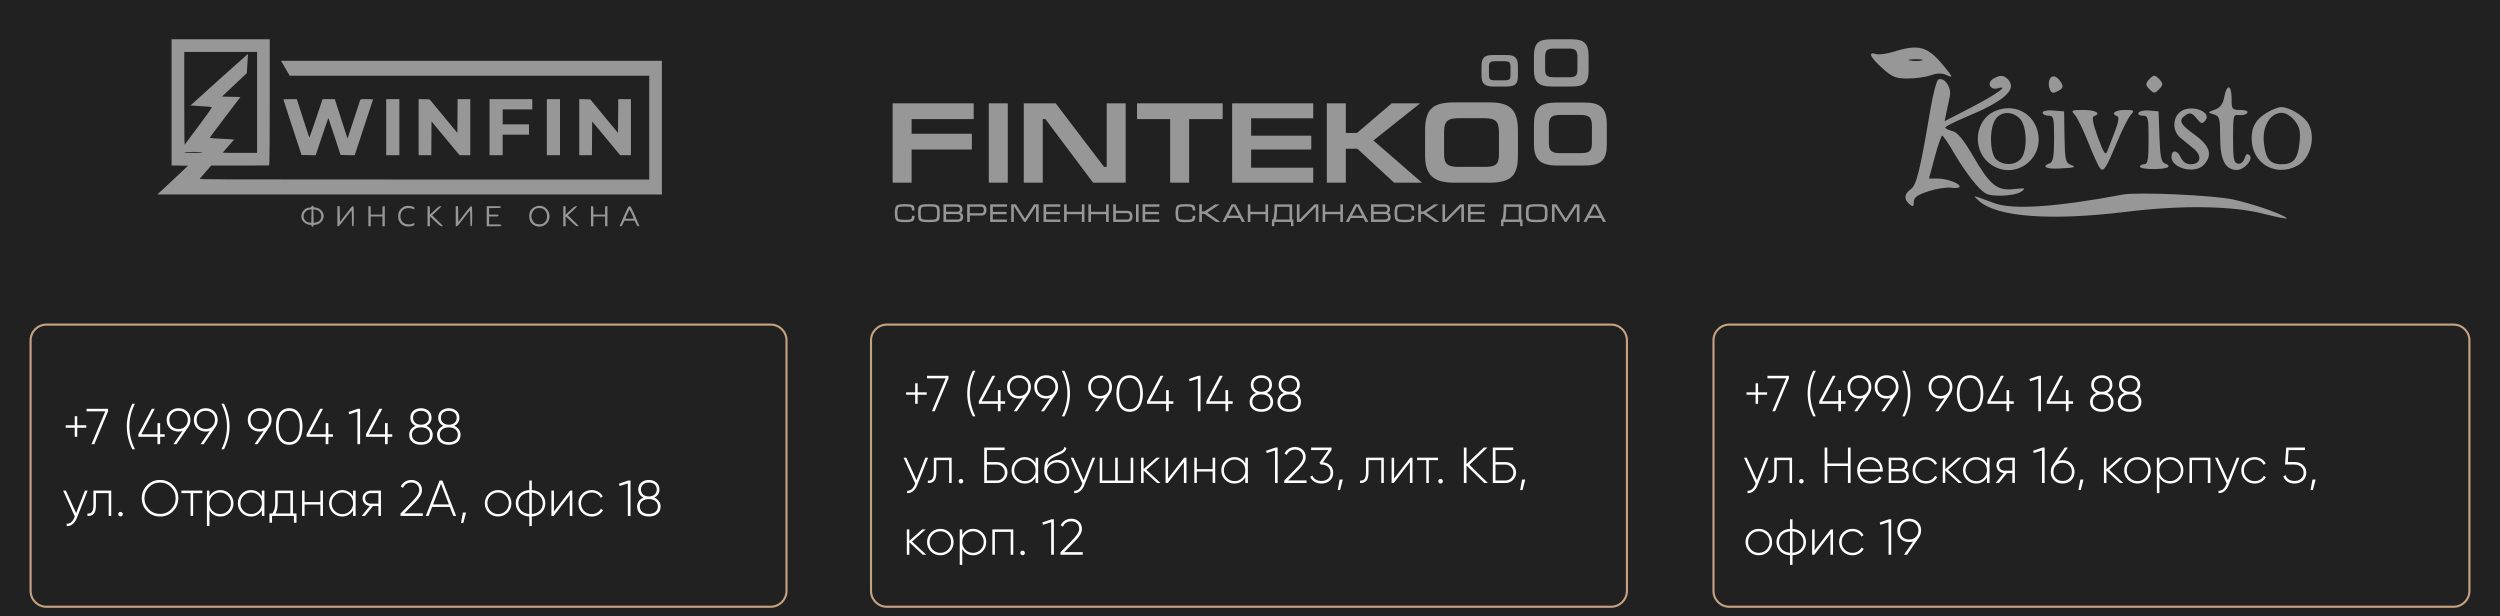 <?xml version="1.0" encoding="UTF-8"?> <svg xmlns="http://www.w3.org/2000/svg" width="1185" height="292" viewBox="0 0 1185 292" fill="none"> <rect width="1185" height="292" fill="#212121"></rect> <path d="M36.606 201.582H40.902V202.734H36.606V207.03H35.43V202.734H31.134V201.582H35.43V197.286H36.606V201.582ZM41.049 194.958V193.758H51.225V194.958L44.697 210.558H43.377L49.905 194.958H41.049ZM63.965 212.958H62.741C60.981 209.438 60.101 205.838 60.101 202.158C60.101 198.478 60.981 194.878 62.741 191.358H63.965C62.205 194.878 61.325 198.478 61.325 202.158C61.325 205.838 62.205 209.438 63.965 212.958ZM75.911 205.83H78.071V207.03H75.911V210.558H74.639V207.03H65.591V205.83L71.975 193.758H73.367L67.007 205.83H74.639V200.55H75.911V205.83ZM90.28 199.014C90.28 200.278 89.936 201.398 89.248 202.374L83.632 210.558H82.192L86.488 204.294C85.864 204.47 85.248 204.558 84.64 204.558C82.976 204.558 81.624 204.046 80.584 203.022C79.528 201.998 79 200.662 79 199.014C79 197.398 79.528 196.078 80.584 195.054C81.656 194.014 83.008 193.494 84.64 193.494C86.272 193.494 87.624 194.014 88.696 195.054C89.752 196.078 90.28 197.398 90.28 199.014ZM80.296 199.014C80.296 200.31 80.688 201.35 81.472 202.134C82.272 202.934 83.328 203.334 84.64 203.334C85.952 203.334 87.008 202.934 87.808 202.134C88.608 201.334 89.008 200.294 89.008 199.014C89.008 197.75 88.6 196.718 87.784 195.918C86.984 195.118 85.936 194.718 84.64 194.718C83.344 194.718 82.296 195.118 81.496 195.918C80.696 196.718 80.296 197.75 80.296 199.014ZM103.171 199.014C103.171 200.278 102.827 201.398 102.139 202.374L96.523 210.558H95.083L99.379 204.294C98.755 204.47 98.139 204.558 97.531 204.558C95.867 204.558 94.515 204.046 93.475 203.022C92.419 201.998 91.891 200.662 91.891 199.014C91.891 197.398 92.419 196.078 93.475 195.054C94.547 194.014 95.899 193.494 97.531 193.494C99.163 193.494 100.515 194.014 101.587 195.054C102.643 196.078 103.171 197.398 103.171 199.014ZM93.187 199.014C93.187 200.31 93.579 201.35 94.363 202.134C95.163 202.934 96.219 203.334 97.531 203.334C98.843 203.334 99.899 202.934 100.699 202.134C101.499 201.334 101.899 200.294 101.899 199.014C101.899 197.75 101.491 196.718 100.675 195.918C99.875 195.118 98.827 194.718 97.531 194.718C96.235 194.718 95.187 195.118 94.387 195.918C93.587 196.718 93.187 197.75 93.187 199.014ZM106.173 212.958H104.949C106.709 209.438 107.589 205.838 107.589 202.158C107.589 198.478 106.709 194.878 104.949 191.358H106.173C107.933 194.878 108.813 198.478 108.813 202.158C108.813 205.838 107.933 209.438 106.173 212.958ZM128.718 199.014C128.718 200.278 128.374 201.398 127.686 202.374L122.07 210.558H120.63L124.926 204.294C124.302 204.47 123.686 204.558 123.078 204.558C121.414 204.558 120.062 204.046 119.022 203.022C117.966 201.998 117.438 200.662 117.438 199.014C117.438 197.398 117.966 196.078 119.022 195.054C120.094 194.014 121.446 193.494 123.078 193.494C124.71 193.494 126.062 194.014 127.134 195.054C128.19 196.078 128.718 197.398 128.718 199.014ZM118.734 199.014C118.734 200.31 119.126 201.35 119.91 202.134C120.71 202.934 121.766 203.334 123.078 203.334C124.39 203.334 125.446 202.934 126.246 202.134C127.046 201.334 127.446 200.294 127.446 199.014C127.446 197.75 127.038 196.718 126.222 195.918C125.422 195.118 124.374 194.718 123.078 194.718C121.782 194.718 120.734 195.118 119.934 195.918C119.134 196.718 118.734 197.75 118.734 199.014ZM141.728 208.47C140.624 210.038 139.08 210.822 137.096 210.822C135.112 210.822 133.568 210.038 132.464 208.47C131.36 206.918 130.808 204.814 130.808 202.158C130.808 199.502 131.36 197.398 132.464 195.846C133.568 194.278 135.112 193.494 137.096 193.494C139.08 193.494 140.624 194.278 141.728 195.846C142.832 197.414 143.384 199.518 143.384 202.158C143.384 204.814 142.832 206.918 141.728 208.47ZM133.424 207.654C134.32 208.95 135.544 209.598 137.096 209.598C138.648 209.598 139.872 208.95 140.768 207.654C141.648 206.342 142.088 204.51 142.088 202.158C142.088 199.79 141.648 197.966 140.768 196.686C139.888 195.374 138.664 194.718 137.096 194.718C135.528 194.718 134.304 195.374 133.424 196.686C132.544 197.966 132.104 199.79 132.104 202.158C132.104 204.51 132.544 206.342 133.424 207.654ZM155.645 205.83H157.805V207.03H155.645V210.558H154.373V207.03H145.325V205.83L151.709 193.758H153.101L146.741 205.83H154.373V200.55H155.645V205.83ZM165.218 195.27L169.61 193.758H170.69V210.558H169.418V195.15L165.53 196.374L165.218 195.27ZM183.77 205.83H185.93V207.03H183.77V210.558H182.498V207.03H173.45V205.83L179.834 193.758H181.226L174.866 205.83H182.498V200.55H183.77V205.83ZM202.103 201.87C203.031 202.238 203.759 202.798 204.287 203.55C204.831 204.286 205.103 205.126 205.103 206.07C205.103 207.558 204.583 208.726 203.543 209.574C202.519 210.406 201.183 210.822 199.535 210.822C197.887 210.822 196.551 210.406 195.527 209.574C194.487 208.726 193.967 207.558 193.967 206.07C193.967 205.126 194.231 204.286 194.759 203.55C195.303 202.798 196.039 202.238 196.967 201.87C196.199 201.486 195.599 200.966 195.167 200.31C194.735 199.638 194.519 198.878 194.519 198.03C194.519 196.59 194.999 195.478 195.959 194.694C196.951 193.894 198.143 193.494 199.535 193.494C200.927 193.494 202.111 193.894 203.087 194.694C204.063 195.478 204.551 196.59 204.551 198.03C204.551 198.878 204.335 199.638 203.903 200.31C203.471 200.966 202.871 201.486 202.103 201.87ZM195.791 198.03C195.791 199.022 196.135 199.822 196.823 200.43C197.527 201.022 198.431 201.318 199.535 201.318C200.639 201.318 201.535 201.022 202.223 200.43C202.927 199.822 203.279 199.022 203.279 198.03C203.279 197.006 202.935 196.198 202.247 195.606C201.559 195.014 200.655 194.718 199.535 194.718C198.415 194.718 197.511 195.014 196.823 195.606C196.135 196.198 195.791 197.006 195.791 198.03ZM195.263 206.07C195.263 207.174 195.647 208.038 196.415 208.662C197.183 209.286 198.223 209.598 199.535 209.598C200.847 209.598 201.887 209.286 202.655 208.662C203.423 208.038 203.807 207.174 203.807 206.07C203.807 204.966 203.423 204.11 202.655 203.502C201.887 202.878 200.847 202.566 199.535 202.566C198.223 202.566 197.183 202.878 196.415 203.502C195.647 204.11 195.263 204.966 195.263 206.07ZM215.298 201.87C216.226 202.238 216.954 202.798 217.482 203.55C218.026 204.286 218.298 205.126 218.298 206.07C218.298 207.558 217.778 208.726 216.738 209.574C215.714 210.406 214.378 210.822 212.73 210.822C211.082 210.822 209.746 210.406 208.722 209.574C207.682 208.726 207.162 207.558 207.162 206.07C207.162 205.126 207.426 204.286 207.954 203.55C208.498 202.798 209.234 202.238 210.162 201.87C209.394 201.486 208.794 200.966 208.362 200.31C207.93 199.638 207.714 198.878 207.714 198.03C207.714 196.59 208.194 195.478 209.154 194.694C210.146 193.894 211.338 193.494 212.73 193.494C214.122 193.494 215.306 193.894 216.282 194.694C217.258 195.478 217.746 196.59 217.746 198.03C217.746 198.878 217.53 199.638 217.098 200.31C216.666 200.966 216.066 201.486 215.298 201.87ZM208.986 198.03C208.986 199.022 209.33 199.822 210.018 200.43C210.722 201.022 211.626 201.318 212.73 201.318C213.834 201.318 214.73 201.022 215.418 200.43C216.122 199.822 216.474 199.022 216.474 198.03C216.474 197.006 216.13 196.198 215.442 195.606C214.754 195.014 213.85 194.718 212.73 194.718C211.61 194.718 210.706 195.014 210.018 195.606C209.33 196.198 208.986 197.006 208.986 198.03ZM208.458 206.07C208.458 207.174 208.842 208.038 209.61 208.662C210.378 209.286 211.418 209.598 212.73 209.598C214.042 209.598 215.082 209.286 215.85 208.662C216.618 208.038 217.002 207.174 217.002 206.07C217.002 204.966 216.618 204.11 215.85 203.502C215.082 202.878 214.042 202.566 212.73 202.566C211.418 202.566 210.378 202.878 209.61 203.502C208.842 204.11 208.458 204.966 208.458 206.07ZM36.078 243.238L40.254 232.558H41.55L36.366 245.662C35.886 246.862 35.222 247.798 34.374 248.47C33.526 249.142 32.606 249.438 31.614 249.358V248.23C32.366 248.294 33.054 248.078 33.678 247.582C34.302 247.086 34.806 246.366 35.19 245.422L35.454 244.774L29.934 232.558H31.23L36.078 243.238ZM44.274 232.558H52.722V244.558H51.522V233.734H45.474V239.518C45.474 241.406 45.13 242.742 44.442 243.526C43.754 244.31 42.754 244.654 41.442 244.558V243.43C42.418 243.51 43.13 243.246 43.578 242.638C44.042 242.03 44.274 240.99 44.274 239.518V232.558ZM58.208 243.718C58.208 244.022 58.104 244.278 57.896 244.486C57.688 244.694 57.432 244.798 57.128 244.798C56.824 244.798 56.568 244.694 56.36 244.486C56.152 244.278 56.048 244.022 56.048 243.718C56.048 243.414 56.152 243.158 56.36 242.95C56.568 242.742 56.824 242.638 57.128 242.638C57.432 242.638 57.688 242.742 57.896 242.95C58.104 243.158 58.208 243.414 58.208 243.718ZM82.003 242.302C80.323 243.982 78.275 244.822 75.859 244.822C73.443 244.822 71.395 243.982 69.715 242.302C68.035 240.606 67.195 238.558 67.195 236.158C67.195 233.758 68.035 231.718 69.715 230.038C71.395 228.342 73.443 227.494 75.859 227.494C78.275 227.494 80.323 228.342 82.003 230.038C83.683 231.718 84.523 233.758 84.523 236.158C84.523 238.558 83.683 240.606 82.003 242.302ZM70.603 241.438C72.043 242.878 73.795 243.598 75.859 243.598C77.939 243.598 79.683 242.878 81.091 241.438C82.531 239.966 83.251 238.206 83.251 236.158C83.251 234.094 82.531 232.342 81.091 230.902C79.683 229.446 77.939 228.718 75.859 228.718C73.795 228.718 72.043 229.446 70.603 230.902C69.179 232.358 68.467 234.11 68.467 236.158C68.467 238.206 69.179 239.966 70.603 241.438ZM85.973 232.558H95.909V233.734H91.541V244.558H90.341V233.734H85.973V232.558ZM104.439 232.294C106.167 232.294 107.631 232.902 108.831 234.118C110.047 235.318 110.655 236.798 110.655 238.558C110.655 240.318 110.047 241.806 108.831 243.022C107.631 244.222 106.167 244.822 104.439 244.822C103.303 244.822 102.279 244.558 101.367 244.03C100.471 243.486 99.775 242.734 99.279 241.774V249.358H98.079V232.558H99.279V235.342C99.775 234.382 100.471 233.638 101.367 233.11C102.279 232.566 103.303 232.294 104.439 232.294ZM100.743 242.182C101.735 243.174 102.943 243.67 104.367 243.67C105.775 243.67 106.975 243.174 107.967 242.182C108.959 241.19 109.455 239.982 109.455 238.558C109.455 237.134 108.959 235.926 107.967 234.934C106.975 233.942 105.775 233.446 104.367 233.446C102.943 233.446 101.735 233.942 100.743 234.934C99.767 235.91 99.279 237.118 99.279 238.558C99.279 239.998 99.767 241.206 100.743 242.182ZM124.108 235.27V232.558H125.332V244.558H124.108V241.846C123.58 242.774 122.868 243.502 121.972 244.03C121.076 244.558 120.068 244.822 118.948 244.822C117.252 244.822 115.788 244.222 114.556 243.022C113.34 241.806 112.732 240.318 112.732 238.558C112.732 236.798 113.34 235.318 114.556 234.118C115.772 232.902 117.236 232.294 118.948 232.294C120.068 232.294 121.076 232.558 121.972 233.086C122.868 233.614 123.58 234.342 124.108 235.27ZM115.42 242.182C116.412 243.174 117.62 243.67 119.044 243.67C120.452 243.67 121.652 243.174 122.644 242.182C123.62 241.206 124.108 239.998 124.108 238.558C124.108 237.118 123.62 235.91 122.644 234.934C121.652 233.942 120.452 233.446 119.044 233.446C117.62 233.446 116.412 233.942 115.42 234.934C114.444 235.91 113.956 237.118 113.956 238.558C113.956 239.998 114.444 241.206 115.42 242.182ZM138.857 232.558V243.382H140.537V247.774H139.313V244.558H128.945V247.774H127.721V243.382H129.113C129.993 242.198 130.433 240.59 130.433 238.558V232.558H138.857ZM130.601 243.382H137.633V233.734H131.633V238.558C131.633 240.542 131.289 242.15 130.601 243.382ZM151.861 237.982V232.558H153.085V244.558H151.861V239.134H144.373V244.558H143.173V232.558H144.373V237.982H151.861ZM167.35 235.27V232.558H168.574V244.558H167.35V241.846C166.822 242.774 166.11 243.502 165.214 244.03C164.318 244.558 163.31 244.822 162.19 244.822C160.494 244.822 159.03 244.222 157.798 243.022C156.582 241.806 155.974 240.318 155.974 238.558C155.974 236.798 156.582 235.318 157.798 234.118C159.014 232.902 160.478 232.294 162.19 232.294C163.31 232.294 164.318 232.558 165.214 233.086C166.11 233.614 166.822 234.342 167.35 235.27ZM158.662 242.182C159.654 243.174 160.862 243.67 162.286 243.67C163.694 243.67 164.894 243.174 165.886 242.182C166.862 241.206 167.35 239.998 167.35 238.558C167.35 237.118 166.862 235.91 165.886 234.934C164.894 233.942 163.694 233.446 162.286 233.446C160.862 233.446 159.654 233.942 158.662 234.934C157.686 235.91 157.198 237.118 157.198 238.558C157.198 239.998 157.686 241.206 158.662 242.182ZM175.811 232.558H180.563V244.558H179.363V239.878H176.771L173.003 244.558H171.443L175.283 239.854C174.291 239.742 173.467 239.35 172.811 238.678C172.171 238.006 171.851 237.19 171.851 236.23C171.851 235.158 172.235 234.278 173.003 233.59C173.755 232.902 174.691 232.558 175.811 232.558ZM175.811 238.726H179.363V233.734H175.811C175.027 233.734 174.371 233.974 173.843 234.454C173.331 234.918 173.075 235.51 173.075 236.23C173.075 236.982 173.331 237.59 173.843 238.054C174.371 238.502 175.027 238.726 175.811 238.726ZM200.402 244.558H189.842V243.406L196.01 237.07C197.818 235.182 198.722 233.598 198.722 232.318C198.722 231.23 198.37 230.358 197.666 229.702C196.978 229.046 196.098 228.718 195.026 228.718C193.138 228.718 191.802 229.566 191.018 231.262L189.938 230.614C190.434 229.606 191.122 228.838 192.002 228.31C192.898 227.766 193.906 227.494 195.026 227.494C196.386 227.494 197.554 227.926 198.53 228.79C199.522 229.654 200.018 230.83 200.018 232.318C200.018 233.23 199.754 234.134 199.226 235.03C198.714 235.926 197.93 236.91 196.874 237.982L191.666 243.334H200.402V244.558ZM216.202 244.558H214.858L213.226 240.286H204.802L203.17 244.558H201.826L208.354 227.758H209.698L216.202 244.558ZM209.026 229.318L205.282 239.086H212.77L209.026 229.318ZM219.428 242.926H220.916L219.62 247.918H218.516L219.428 242.926ZM236.115 244.822C234.355 244.822 232.859 244.222 231.627 243.022C230.411 241.806 229.803 240.318 229.803 238.558C229.803 236.798 230.411 235.318 231.627 234.118C232.843 232.902 234.339 232.294 236.115 232.294C237.859 232.294 239.339 232.902 240.555 234.118C241.787 235.318 242.403 236.798 242.403 238.558C242.403 240.302 241.787 241.79 240.555 243.022C239.323 244.222 237.843 244.822 236.115 244.822ZM232.491 242.182C233.483 243.174 234.691 243.67 236.115 243.67C237.523 243.67 238.723 243.174 239.715 242.182C240.691 241.206 241.179 239.998 241.179 238.558C241.179 237.118 240.691 235.91 239.715 234.934C238.723 233.942 237.523 233.446 236.115 233.446C234.691 233.446 233.483 233.942 232.491 234.934C231.515 235.91 231.027 237.118 231.027 238.558C231.027 239.998 231.515 241.206 232.491 242.182ZM252.082 244.822V249.358H250.882V244.822C248.93 244.694 247.378 244.054 246.226 242.902C245.058 241.734 244.474 240.286 244.474 238.558C244.474 236.846 245.058 235.406 246.226 234.238C247.394 233.07 248.946 232.422 250.882 232.294V227.758H252.082V232.294C253.986 232.406 255.53 233.054 256.714 234.238C257.898 235.422 258.49 236.862 258.49 238.558C258.49 240.27 257.898 241.718 256.714 242.902C255.562 244.054 254.018 244.694 252.082 244.822ZM250.882 243.646V233.47C249.298 233.598 248.042 234.126 247.114 235.054C246.17 235.998 245.698 237.166 245.698 238.558C245.698 239.95 246.17 241.118 247.114 242.062C248.042 242.99 249.298 243.518 250.882 243.646ZM252.082 233.47V243.646C253.666 243.518 254.922 242.99 255.85 242.062C256.794 241.118 257.266 239.95 257.266 238.558C257.266 237.166 256.794 235.998 255.85 235.054C254.922 234.126 253.666 233.598 252.082 233.47ZM262.569 242.47L270.225 232.558H271.281V244.558H270.057V234.646L262.425 244.558H261.369V232.558H262.569V242.47ZM280.482 244.822C278.674 244.822 277.17 244.222 275.97 243.022C274.77 241.822 274.17 240.334 274.17 238.558C274.17 236.782 274.77 235.294 275.97 234.094C277.17 232.894 278.674 232.294 280.482 232.294C281.65 232.294 282.706 232.574 283.65 233.134C284.594 233.678 285.282 234.422 285.714 235.366L284.73 235.942C284.378 235.174 283.818 234.566 283.05 234.118C282.298 233.67 281.442 233.446 280.482 233.446C279.058 233.446 277.85 233.942 276.858 234.934C275.882 235.91 275.394 237.118 275.394 238.558C275.394 240.014 275.882 241.23 276.858 242.206C277.834 243.182 279.042 243.67 280.482 243.67C281.442 243.67 282.298 243.446 283.05 242.998C283.818 242.55 284.402 241.942 284.802 241.174L285.81 241.774C285.33 242.702 284.61 243.446 283.65 244.006C282.69 244.55 281.634 244.822 280.482 244.822ZM293.397 229.27L297.789 227.758H298.869V244.558H297.597V229.15L293.709 230.374L293.397 229.27ZM310.126 235.87C311.054 236.238 311.782 236.798 312.31 237.55C312.854 238.286 313.126 239.126 313.126 240.07C313.126 241.558 312.606 242.726 311.566 243.574C310.542 244.406 309.206 244.822 307.558 244.822C305.91 244.822 304.574 244.406 303.55 243.574C302.51 242.726 301.99 241.558 301.99 240.07C301.99 239.126 302.254 238.286 302.782 237.55C303.326 236.798 304.062 236.238 304.99 235.87C304.222 235.486 303.622 234.966 303.19 234.31C302.758 233.638 302.542 232.878 302.542 232.03C302.542 230.59 303.022 229.478 303.982 228.694C304.974 227.894 306.166 227.494 307.558 227.494C308.95 227.494 310.134 227.894 311.11 228.694C312.086 229.478 312.574 230.59 312.574 232.03C312.574 232.878 312.358 233.638 311.926 234.31C311.494 234.966 310.894 235.486 310.126 235.87ZM303.814 232.03C303.814 233.022 304.158 233.822 304.846 234.43C305.55 235.022 306.454 235.318 307.558 235.318C308.662 235.318 309.558 235.022 310.246 234.43C310.95 233.822 311.302 233.022 311.302 232.03C311.302 231.006 310.958 230.198 310.27 229.606C309.582 229.014 308.678 228.718 307.558 228.718C306.438 228.718 305.534 229.014 304.846 229.606C304.158 230.198 303.814 231.006 303.814 232.03ZM303.286 240.07C303.286 241.174 303.67 242.038 304.438 242.662C305.206 243.286 306.246 243.598 307.558 243.598C308.87 243.598 309.91 243.286 310.678 242.662C311.446 242.038 311.83 241.174 311.83 240.07C311.83 238.966 311.446 238.11 310.678 237.502C309.91 236.878 308.87 236.566 307.558 236.566C306.246 236.566 305.206 236.878 304.438 237.502C303.67 238.11 303.286 238.966 303.286 240.07Z" fill="white"></path> <path d="M833.325 185.96H837.621V187.112H833.325V191.408H832.149V187.112H827.853V185.96H832.149V181.664H833.325V185.96ZM837.768 179.336V178.136H847.944V179.336L841.416 194.936H840.096L846.624 179.336H837.768ZM860.684 197.336H859.46C857.7 193.816 856.82 190.216 856.82 186.536C856.82 182.856 857.7 179.256 859.46 175.736H860.684C858.924 179.256 858.044 182.856 858.044 186.536C858.044 190.216 858.924 193.816 860.684 197.336ZM872.63 190.208H874.79V191.408H872.63V194.936H871.358V191.408H862.31V190.208L868.694 178.136H870.086L863.726 190.208H871.358V184.928H872.63V190.208ZM886.999 183.392C886.999 184.656 886.655 185.776 885.967 186.752L880.351 194.936H878.911L883.207 188.672C882.583 188.848 881.967 188.936 881.359 188.936C879.695 188.936 878.343 188.424 877.303 187.4C876.247 186.376 875.719 185.04 875.719 183.392C875.719 181.776 876.247 180.456 877.303 179.432C878.375 178.392 879.727 177.872 881.359 177.872C882.991 177.872 884.343 178.392 885.415 179.432C886.471 180.456 886.999 181.776 886.999 183.392ZM877.015 183.392C877.015 184.688 877.407 185.728 878.191 186.512C878.991 187.312 880.047 187.712 881.359 187.712C882.671 187.712 883.727 187.312 884.527 186.512C885.327 185.712 885.727 184.672 885.727 183.392C885.727 182.128 885.319 181.096 884.503 180.296C883.703 179.496 882.655 179.096 881.359 179.096C880.063 179.096 879.015 179.496 878.215 180.296C877.415 181.096 877.015 182.128 877.015 183.392ZM899.889 183.392C899.889 184.656 899.545 185.776 898.857 186.752L893.241 194.936H891.801L896.097 188.672C895.473 188.848 894.857 188.936 894.249 188.936C892.585 188.936 891.233 188.424 890.193 187.4C889.137 186.376 888.609 185.04 888.609 183.392C888.609 181.776 889.137 180.456 890.193 179.432C891.265 178.392 892.617 177.872 894.249 177.872C895.881 177.872 897.233 178.392 898.305 179.432C899.361 180.456 899.889 181.776 899.889 183.392ZM889.905 183.392C889.905 184.688 890.297 185.728 891.081 186.512C891.881 187.312 892.937 187.712 894.249 187.712C895.561 187.712 896.617 187.312 897.417 186.512C898.217 185.712 898.617 184.672 898.617 183.392C898.617 182.128 898.209 181.096 897.393 180.296C896.593 179.496 895.545 179.096 894.249 179.096C892.953 179.096 891.905 179.496 891.105 180.296C890.305 181.096 889.905 182.128 889.905 183.392ZM902.892 197.336H901.668C903.428 193.816 904.308 190.216 904.308 186.536C904.308 182.856 903.428 179.256 901.668 175.736H902.892C904.652 179.256 905.532 182.856 905.532 186.536C905.532 190.216 904.652 193.816 902.892 197.336ZM925.436 183.392C925.436 184.656 925.092 185.776 924.404 186.752L918.788 194.936H917.348L921.644 188.672C921.02 188.848 920.404 188.936 919.796 188.936C918.132 188.936 916.78 188.424 915.74 187.4C914.684 186.376 914.156 185.04 914.156 183.392C914.156 181.776 914.684 180.456 915.74 179.432C916.812 178.392 918.164 177.872 919.796 177.872C921.428 177.872 922.78 178.392 923.852 179.432C924.908 180.456 925.436 181.776 925.436 183.392ZM915.452 183.392C915.452 184.688 915.844 185.728 916.628 186.512C917.428 187.312 918.484 187.712 919.796 187.712C921.108 187.712 922.164 187.312 922.964 186.512C923.764 185.712 924.164 184.672 924.164 183.392C924.164 182.128 923.756 181.096 922.94 180.296C922.14 179.496 921.092 179.096 919.796 179.096C918.5 179.096 917.452 179.496 916.652 180.296C915.852 181.096 915.452 182.128 915.452 183.392ZM938.447 192.848C937.343 194.416 935.799 195.2 933.815 195.2C931.831 195.2 930.287 194.416 929.183 192.848C928.079 191.296 927.527 189.192 927.527 186.536C927.527 183.88 928.079 181.776 929.183 180.224C930.287 178.656 931.831 177.872 933.815 177.872C935.799 177.872 937.343 178.656 938.447 180.224C939.551 181.792 940.103 183.896 940.103 186.536C940.103 189.192 939.551 191.296 938.447 192.848ZM930.143 192.032C931.039 193.328 932.263 193.976 933.815 193.976C935.367 193.976 936.591 193.328 937.487 192.032C938.367 190.72 938.807 188.888 938.807 186.536C938.807 184.168 938.367 182.344 937.487 181.064C936.607 179.752 935.383 179.096 933.815 179.096C932.247 179.096 931.023 179.752 930.143 181.064C929.263 182.344 928.823 184.168 928.823 186.536C928.823 188.888 929.263 190.72 930.143 192.032ZM952.364 190.208H954.524V191.408H952.364V194.936H951.092V191.408H942.044V190.208L948.428 178.136H949.82L943.46 190.208H951.092V184.928H952.364V190.208ZM961.936 179.648L966.328 178.136H967.408V194.936H966.136V179.528L962.248 180.752L961.936 179.648ZM980.489 190.208H982.649V191.408H980.489V194.936H979.217V191.408H970.169V190.208L976.553 178.136H977.945L971.585 190.208H979.217V184.928H980.489V190.208ZM998.821 186.248C999.749 186.616 1000.48 187.176 1001.01 187.928C1001.55 188.664 1001.82 189.504 1001.82 190.448C1001.82 191.936 1001.3 193.104 1000.26 193.952C999.237 194.784 997.901 195.2 996.253 195.2C994.605 195.2 993.269 194.784 992.245 193.952C991.205 193.104 990.685 191.936 990.685 190.448C990.685 189.504 990.949 188.664 991.477 187.928C992.021 187.176 992.757 186.616 993.685 186.248C992.917 185.864 992.317 185.344 991.885 184.688C991.453 184.016 991.237 183.256 991.237 182.408C991.237 180.968 991.717 179.856 992.677 179.072C993.669 178.272 994.861 177.872 996.253 177.872C997.645 177.872 998.829 178.272 999.805 179.072C1000.78 179.856 1001.27 180.968 1001.27 182.408C1001.27 183.256 1001.05 184.016 1000.62 184.688C1000.19 185.344 999.589 185.864 998.821 186.248ZM992.509 182.408C992.509 183.4 992.853 184.2 993.541 184.808C994.245 185.4 995.149 185.696 996.253 185.696C997.357 185.696 998.253 185.4 998.941 184.808C999.645 184.2 999.997 183.4 999.997 182.408C999.997 181.384 999.653 180.576 998.965 179.984C998.277 179.392 997.373 179.096 996.253 179.096C995.133 179.096 994.229 179.392 993.541 179.984C992.853 180.576 992.509 181.384 992.509 182.408ZM991.981 190.448C991.981 191.552 992.365 192.416 993.133 193.04C993.901 193.664 994.941 193.976 996.253 193.976C997.565 193.976 998.605 193.664 999.373 193.04C1000.14 192.416 1000.53 191.552 1000.53 190.448C1000.53 189.344 1000.14 188.488 999.373 187.88C998.605 187.256 997.565 186.944 996.253 186.944C994.941 186.944 993.901 187.256 993.133 187.88C992.365 188.488 991.981 189.344 991.981 190.448ZM1012.02 186.248C1012.94 186.616 1013.67 187.176 1014.2 187.928C1014.74 188.664 1015.02 189.504 1015.02 190.448C1015.02 191.936 1014.5 193.104 1013.46 193.952C1012.43 194.784 1011.1 195.2 1009.45 195.2C1007.8 195.2 1006.46 194.784 1005.44 193.952C1004.4 193.104 1003.88 191.936 1003.88 190.448C1003.88 189.504 1004.14 188.664 1004.67 187.928C1005.22 187.176 1005.95 186.616 1006.88 186.248C1006.11 185.864 1005.51 185.344 1005.08 184.688C1004.65 184.016 1004.43 183.256 1004.43 182.408C1004.43 180.968 1004.91 179.856 1005.87 179.072C1006.86 178.272 1008.06 177.872 1009.45 177.872C1010.84 177.872 1012.02 178.272 1013 179.072C1013.98 179.856 1014.46 180.968 1014.46 182.408C1014.46 183.256 1014.25 184.016 1013.82 184.688C1013.38 185.344 1012.78 185.864 1012.02 186.248ZM1005.7 182.408C1005.7 183.4 1006.05 184.2 1006.74 184.808C1007.44 185.4 1008.34 185.696 1009.45 185.696C1010.55 185.696 1011.45 185.4 1012.14 184.808C1012.84 184.2 1013.19 183.4 1013.19 182.408C1013.19 181.384 1012.85 180.576 1012.16 179.984C1011.47 179.392 1010.57 179.096 1009.45 179.096C1008.33 179.096 1007.42 179.392 1006.74 179.984C1006.05 180.576 1005.7 181.384 1005.7 182.408ZM1005.18 190.448C1005.18 191.552 1005.56 192.416 1006.33 193.04C1007.1 193.664 1008.14 193.976 1009.45 193.976C1010.76 193.976 1011.8 193.664 1012.57 193.04C1013.34 192.416 1013.72 191.552 1013.72 190.448C1013.72 189.344 1013.34 188.488 1012.57 187.88C1011.8 187.256 1010.76 186.944 1009.45 186.944C1008.14 186.944 1007.1 187.256 1006.33 187.88C1005.56 188.488 1005.18 189.344 1005.18 190.448ZM832.797 227.616L836.973 216.936H838.269L833.085 230.04C832.605 231.24 831.941 232.176 831.093 232.848C830.245 233.52 829.325 233.816 828.333 233.736V232.608C829.085 232.672 829.773 232.456 830.397 231.96C831.021 231.464 831.525 230.744 831.909 229.8L832.173 229.152L826.653 216.936H827.949L832.797 227.616ZM840.993 216.936H849.441V228.936H848.241V218.112H842.193V223.896C842.193 225.784 841.849 227.12 841.161 227.904C840.473 228.688 839.473 229.032 838.161 228.936V227.808C839.137 227.888 839.849 227.624 840.297 227.016C840.761 226.408 840.993 225.368 840.993 223.896V216.936ZM854.926 228.096C854.926 228.4 854.822 228.656 854.614 228.864C854.406 229.072 854.15 229.176 853.846 229.176C853.542 229.176 853.286 229.072 853.078 228.864C852.87 228.656 852.766 228.4 852.766 228.096C852.766 227.792 852.87 227.536 853.078 227.328C853.286 227.12 853.542 227.016 853.846 227.016C854.15 227.016 854.406 227.12 854.614 227.328C854.822 227.536 854.926 227.792 854.926 228.096ZM875.914 219.696V212.136H877.186V228.936H875.914V220.896H866.146V228.936H864.874V212.136H866.146V219.696H875.914ZM886.511 216.672C888.271 216.672 889.695 217.296 890.783 218.544C891.887 219.792 892.439 221.272 892.439 222.984C892.439 223.016 892.431 223.112 892.415 223.272C892.415 223.432 892.415 223.528 892.415 223.56H881.543C881.687 224.904 882.223 225.992 883.151 226.824C884.079 227.64 885.239 228.048 886.631 228.048C887.575 228.048 888.407 227.856 889.127 227.472C889.847 227.072 890.399 226.536 890.783 225.864L891.839 226.488C891.343 227.32 890.631 227.984 889.703 228.48C888.791 228.96 887.759 229.2 886.607 229.2C884.751 229.2 883.239 228.616 882.071 227.448C880.887 226.264 880.295 224.76 880.295 222.936C880.295 221.144 880.871 219.656 882.023 218.472C883.207 217.272 884.703 216.672 886.511 216.672ZM886.511 217.824C885.167 217.824 884.031 218.248 883.103 219.096C882.191 219.944 881.671 221.04 881.543 222.384H891.191C891.063 220.96 890.551 219.848 889.655 219.048C888.759 218.232 887.711 217.824 886.511 217.824ZM902.636 222.744C904.044 223.192 904.748 224.152 904.748 225.624C904.748 226.616 904.42 227.416 903.764 228.024C903.124 228.632 902.22 228.936 901.052 228.936H895.244V216.936H900.596C901.716 216.936 902.588 217.232 903.212 217.824C903.852 218.4 904.172 219.152 904.172 220.08C904.172 221.36 903.66 222.248 902.636 222.744ZM900.596 218.112H896.444V222.264H900.596C901.364 222.264 901.948 222.08 902.348 221.712C902.748 221.344 902.948 220.824 902.948 220.152C902.948 219.512 902.74 219.016 902.324 218.664C901.924 218.296 901.348 218.112 900.596 218.112ZM896.444 227.76H901.052C901.852 227.76 902.468 227.568 902.9 227.184C903.332 226.8 903.548 226.264 903.548 225.576C903.548 224.904 903.324 224.384 902.876 224.016C902.444 223.632 901.836 223.44 901.052 223.44H896.444V227.76ZM912.904 229.2C911.096 229.2 909.592 228.6 908.392 227.4C907.192 226.2 906.592 224.712 906.592 222.936C906.592 221.16 907.192 219.672 908.392 218.472C909.592 217.272 911.096 216.672 912.904 216.672C914.072 216.672 915.128 216.952 916.072 217.512C917.016 218.056 917.704 218.8 918.136 219.744L917.152 220.32C916.8 219.552 916.24 218.944 915.472 218.496C914.72 218.048 913.864 217.824 912.904 217.824C911.48 217.824 910.272 218.32 909.28 219.312C908.304 220.288 907.816 221.496 907.816 222.936C907.816 224.392 908.304 225.608 909.28 226.584C910.256 227.56 911.464 228.048 912.904 228.048C913.864 228.048 914.72 227.824 915.472 227.376C916.24 226.928 916.824 226.32 917.224 225.552L918.232 226.152C917.752 227.08 917.032 227.824 916.072 228.384C915.112 228.928 914.056 229.2 912.904 229.2ZM923.357 222.696L930.053 228.936H928.421L922.061 223.032V228.936H920.861V216.936H922.061V222.384L928.133 216.936H929.813L923.357 222.696ZM941.827 219.648V216.936H943.051V228.936H941.827V226.224C941.299 227.152 940.587 227.88 939.691 228.408C938.795 228.936 937.787 229.2 936.667 229.2C934.971 229.2 933.507 228.6 932.275 227.4C931.059 226.184 930.451 224.696 930.451 222.936C930.451 221.176 931.059 219.696 932.275 218.496C933.491 217.28 934.955 216.672 936.667 216.672C937.787 216.672 938.795 216.936 939.691 217.464C940.587 217.992 941.299 218.72 941.827 219.648ZM933.139 226.56C934.131 227.552 935.339 228.048 936.763 228.048C938.171 228.048 939.371 227.552 940.363 226.56C941.339 225.584 941.827 224.376 941.827 222.936C941.827 221.496 941.339 220.288 940.363 219.312C939.371 218.32 938.171 217.824 936.763 217.824C935.339 217.824 934.131 218.32 933.139 219.312C932.163 220.288 931.675 221.496 931.675 222.936C931.675 224.376 932.163 225.584 933.139 226.56ZM950.288 216.936H955.04V228.936H953.84V224.256H951.248L947.48 228.936H945.92L949.76 224.232C948.768 224.12 947.944 223.728 947.288 223.056C946.648 222.384 946.328 221.568 946.328 220.608C946.328 219.536 946.712 218.656 947.48 217.968C948.232 217.28 949.168 216.936 950.288 216.936ZM950.288 223.104H953.84V218.112H950.288C949.504 218.112 948.848 218.352 948.32 218.832C947.808 219.296 947.552 219.888 947.552 220.608C947.552 221.36 947.808 221.968 948.32 222.432C948.848 222.88 949.504 223.104 950.288 223.104ZM963.694 213.648L968.086 212.136H969.166V228.936H967.894V213.528L964.006 214.752L963.694 213.648ZM977.687 218.136C979.319 218.136 980.671 218.656 981.743 219.696C982.799 220.736 983.327 222.064 983.327 223.68C983.327 225.296 982.799 226.624 981.743 227.664C980.703 228.688 979.351 229.2 977.687 229.2C976.023 229.2 974.671 228.688 973.631 227.664C972.575 226.624 972.047 225.296 972.047 223.68C972.047 222.416 972.391 221.296 973.079 220.32L978.719 212.136H980.159L975.863 218.4C976.487 218.224 977.095 218.136 977.687 218.136ZM982.055 223.68C982.055 222.4 981.655 221.36 980.855 220.56C980.055 219.76 978.999 219.36 977.687 219.36C976.375 219.36 975.319 219.76 974.519 220.56C973.735 221.344 973.343 222.384 973.343 223.68C973.343 224.944 973.743 225.976 974.543 226.776C975.343 227.576 976.391 227.976 977.687 227.976C978.983 227.976 980.031 227.576 980.831 226.776C981.647 225.976 982.055 224.944 982.055 223.68ZM986.077 227.304H987.565L986.269 232.296H985.165L986.077 227.304ZM999.763 222.696L1006.46 228.936H1004.83L998.467 223.032V228.936H997.267V216.936H998.467V222.384L1004.54 216.936H1006.22L999.763 222.696ZM1013.17 229.2C1011.41 229.2 1009.91 228.6 1008.68 227.4C1007.47 226.184 1006.86 224.696 1006.86 222.936C1006.86 221.176 1007.47 219.696 1008.68 218.496C1009.9 217.28 1011.39 216.672 1013.17 216.672C1014.91 216.672 1016.39 217.28 1017.61 218.496C1018.84 219.696 1019.46 221.176 1019.46 222.936C1019.46 224.68 1018.84 226.168 1017.61 227.4C1016.38 228.6 1014.9 229.2 1013.17 229.2ZM1009.55 226.56C1010.54 227.552 1011.75 228.048 1013.17 228.048C1014.58 228.048 1015.78 227.552 1016.77 226.56C1017.75 225.584 1018.23 224.376 1018.23 222.936C1018.23 221.496 1017.75 220.288 1016.77 219.312C1015.78 218.32 1014.58 217.824 1013.17 217.824C1011.75 217.824 1010.54 218.32 1009.55 219.312C1008.57 220.288 1008.08 221.496 1008.08 222.936C1008.08 224.376 1008.57 225.584 1009.55 226.56ZM1028.71 216.672C1030.43 216.672 1031.9 217.28 1033.1 218.496C1034.31 219.696 1034.92 221.176 1034.92 222.936C1034.92 224.696 1034.31 226.184 1033.1 227.4C1031.9 228.6 1030.43 229.2 1028.71 229.2C1027.57 229.2 1026.55 228.936 1025.63 228.408C1024.74 227.864 1024.04 227.112 1023.55 226.152V233.736H1022.35V216.936H1023.55V219.72C1024.04 218.76 1024.74 218.016 1025.63 217.488C1026.55 216.944 1027.57 216.672 1028.71 216.672ZM1025.01 226.56C1026 227.552 1027.21 228.048 1028.63 228.048C1030.04 228.048 1031.24 227.552 1032.23 226.56C1033.23 225.568 1033.72 224.36 1033.72 222.936C1033.72 221.512 1033.23 220.304 1032.23 219.312C1031.24 218.32 1030.04 217.824 1028.63 217.824C1027.21 217.824 1026 218.32 1025.01 219.312C1024.03 220.288 1023.55 221.496 1023.55 222.936C1023.55 224.376 1024.03 225.584 1025.01 226.56ZM1037.81 216.936H1047.73V228.936H1046.5V218.112H1039.01V228.936H1037.81V216.936ZM1056.04 227.616L1060.22 216.936H1061.51L1056.33 230.04C1055.85 231.24 1055.18 232.176 1054.34 232.848C1053.49 233.52 1052.57 233.816 1051.58 233.736V232.608C1052.33 232.672 1053.02 232.456 1053.64 231.96C1054.26 231.464 1054.77 230.744 1055.15 229.8L1055.42 229.152L1049.9 216.936H1051.19L1056.04 227.616ZM1068.69 229.2C1066.88 229.2 1065.38 228.6 1064.18 227.4C1062.98 226.2 1062.38 224.712 1062.38 222.936C1062.38 221.16 1062.98 219.672 1064.18 218.472C1065.38 217.272 1066.88 216.672 1068.69 216.672C1069.86 216.672 1070.92 216.952 1071.86 217.512C1072.8 218.056 1073.49 218.8 1073.92 219.744L1072.94 220.32C1072.59 219.552 1072.03 218.944 1071.26 218.496C1070.51 218.048 1069.65 217.824 1068.69 217.824C1067.27 217.824 1066.06 218.32 1065.07 219.312C1064.09 220.288 1063.6 221.496 1063.6 222.936C1063.6 224.392 1064.09 225.608 1065.07 226.584C1066.04 227.56 1067.25 228.048 1068.69 228.048C1069.65 228.048 1070.51 227.824 1071.26 227.376C1072.03 226.928 1072.61 226.32 1073.01 225.552L1074.02 226.152C1073.54 227.08 1072.82 227.824 1071.86 228.384C1070.9 228.928 1069.84 229.2 1068.69 229.2ZM1084.42 218.976H1087.58C1089.15 218.976 1090.47 219.44 1091.54 220.368C1092.63 221.28 1093.18 222.52 1093.18 224.088C1093.18 225.64 1092.63 226.888 1091.54 227.832C1090.47 228.744 1089.15 229.2 1087.58 229.2C1086.34 229.2 1085.23 228.904 1084.27 228.312C1083.31 227.704 1082.65 226.872 1082.28 225.816L1083.36 225.192C1083.63 226.088 1084.14 226.776 1084.87 227.256C1085.62 227.736 1086.53 227.976 1087.58 227.976C1088.85 227.976 1089.88 227.624 1090.68 226.92C1091.5 226.216 1091.9 225.272 1091.9 224.088C1091.9 222.904 1091.5 221.96 1090.68 221.256C1089.88 220.552 1088.85 220.2 1087.58 220.2H1083.1L1083.67 212.136H1092.55V213.336H1084.8L1084.42 218.976ZM1096.12 227.304H1097.6L1096.31 232.296H1095.2L1096.12 227.304ZM833.685 263.2C831.925 263.2 830.429 262.6 829.197 261.4C827.981 260.184 827.373 258.696 827.373 256.936C827.373 255.176 827.981 253.696 829.197 252.496C830.413 251.28 831.909 250.672 833.685 250.672C835.429 250.672 836.909 251.28 838.125 252.496C839.357 253.696 839.973 255.176 839.973 256.936C839.973 258.68 839.357 260.168 838.125 261.4C836.893 262.6 835.413 263.2 833.685 263.2ZM830.061 260.56C831.053 261.552 832.261 262.048 833.685 262.048C835.093 262.048 836.293 261.552 837.285 260.56C838.261 259.584 838.749 258.376 838.749 256.936C838.749 255.496 838.261 254.288 837.285 253.312C836.293 252.32 835.093 251.824 833.685 251.824C832.261 251.824 831.053 252.32 830.061 253.312C829.085 254.288 828.597 255.496 828.597 256.936C828.597 258.376 829.085 259.584 830.061 260.56ZM849.653 263.2V267.736H848.453V263.2C846.501 263.072 844.949 262.432 843.797 261.28C842.629 260.112 842.045 258.664 842.045 256.936C842.045 255.224 842.629 253.784 843.797 252.616C844.965 251.448 846.517 250.8 848.453 250.672V246.136H849.653V250.672C851.557 250.784 853.101 251.432 854.285 252.616C855.469 253.8 856.061 255.24 856.061 256.936C856.061 258.648 855.469 260.096 854.285 261.28C853.133 262.432 851.589 263.072 849.653 263.2ZM848.453 262.024V251.848C846.869 251.976 845.613 252.504 844.685 253.432C843.741 254.376 843.269 255.544 843.269 256.936C843.269 258.328 843.741 259.496 844.685 260.44C845.613 261.368 846.869 261.896 848.453 262.024ZM849.653 251.848V262.024C851.237 261.896 852.493 261.368 853.421 260.44C854.365 259.496 854.837 258.328 854.837 256.936C854.837 255.544 854.365 254.376 853.421 253.432C852.493 252.504 851.237 251.976 849.653 251.848ZM860.139 260.848L867.795 250.936H868.851V262.936H867.627V253.024L859.995 262.936H858.939V250.936H860.139V260.848ZM878.052 263.2C876.244 263.2 874.74 262.6 873.54 261.4C872.34 260.2 871.74 258.712 871.74 256.936C871.74 255.16 872.34 253.672 873.54 252.472C874.74 251.272 876.244 250.672 878.052 250.672C879.22 250.672 880.276 250.952 881.22 251.512C882.164 252.056 882.852 252.8 883.284 253.744L882.3 254.32C881.948 253.552 881.388 252.944 880.62 252.496C879.868 252.048 879.012 251.824 878.052 251.824C876.628 251.824 875.42 252.32 874.428 253.312C873.452 254.288 872.964 255.496 872.964 256.936C872.964 258.392 873.452 259.608 874.428 260.584C875.404 261.56 876.612 262.048 878.052 262.048C879.012 262.048 879.868 261.824 880.62 261.376C881.388 260.928 881.972 260.32 882.372 259.552L883.38 260.152C882.9 261.08 882.18 261.824 881.22 262.384C880.26 262.928 879.204 263.2 878.052 263.2ZM890.968 247.648L895.36 246.136H896.44V262.936H895.168V247.528L891.28 248.752L890.968 247.648ZM910.6 251.392C910.6 252.656 910.256 253.776 909.568 254.752L903.952 262.936H902.512L906.808 256.672C906.184 256.848 905.568 256.936 904.96 256.936C903.296 256.936 901.944 256.424 900.904 255.4C899.848 254.376 899.32 253.04 899.32 251.392C899.32 249.776 899.848 248.456 900.904 247.432C901.976 246.392 903.328 245.872 904.96 245.872C906.592 245.872 907.944 246.392 909.016 247.432C910.072 248.456 910.6 249.776 910.6 251.392ZM900.616 251.392C900.616 252.688 901.008 253.728 901.792 254.512C902.592 255.312 903.648 255.712 904.96 255.712C906.272 255.712 907.328 255.312 908.128 254.512C908.928 253.712 909.328 252.672 909.328 251.392C909.328 250.128 908.92 249.096 908.104 248.296C907.304 247.496 906.256 247.096 904.96 247.096C903.664 247.096 902.616 247.496 901.816 248.296C901.016 249.096 900.616 250.128 900.616 251.392Z" fill="white"></path> <path d="M434.965 185.96H439.261V187.112H434.965V191.408H433.789V187.112H429.493V185.96H433.789V181.664H434.965V185.96ZM439.408 179.336V178.136H449.584V179.336L443.056 194.936H441.736L448.264 179.336H439.408ZM462.325 197.336H461.101C459.341 193.816 458.461 190.216 458.461 186.536C458.461 182.856 459.341 179.256 461.101 175.736H462.325C460.565 179.256 459.685 182.856 459.685 186.536C459.685 190.216 460.565 193.816 462.325 197.336ZM474.27 190.208H476.43V191.408H474.27V194.936H472.998V191.408H463.95V190.208L470.334 178.136H471.726L465.366 190.208H472.998V184.928H474.27V190.208ZM488.639 183.392C488.639 184.656 488.295 185.776 487.607 186.752L481.991 194.936H480.551L484.847 188.672C484.223 188.848 483.607 188.936 482.999 188.936C481.335 188.936 479.983 188.424 478.943 187.4C477.887 186.376 477.359 185.04 477.359 183.392C477.359 181.776 477.887 180.456 478.943 179.432C480.015 178.392 481.367 177.872 482.999 177.872C484.631 177.872 485.983 178.392 487.055 179.432C488.111 180.456 488.639 181.776 488.639 183.392ZM478.655 183.392C478.655 184.688 479.047 185.728 479.831 186.512C480.631 187.312 481.687 187.712 482.999 187.712C484.311 187.712 485.367 187.312 486.167 186.512C486.967 185.712 487.367 184.672 487.367 183.392C487.367 182.128 486.959 181.096 486.143 180.296C485.343 179.496 484.295 179.096 482.999 179.096C481.703 179.096 480.655 179.496 479.855 180.296C479.055 181.096 478.655 182.128 478.655 183.392ZM501.53 183.392C501.53 184.656 501.186 185.776 500.498 186.752L494.882 194.936H493.442L497.738 188.672C497.114 188.848 496.498 188.936 495.89 188.936C494.226 188.936 492.874 188.424 491.834 187.4C490.778 186.376 490.25 185.04 490.25 183.392C490.25 181.776 490.778 180.456 491.834 179.432C492.906 178.392 494.258 177.872 495.89 177.872C497.522 177.872 498.874 178.392 499.946 179.432C501.002 180.456 501.53 181.776 501.53 183.392ZM491.546 183.392C491.546 184.688 491.938 185.728 492.722 186.512C493.522 187.312 494.578 187.712 495.89 187.712C497.202 187.712 498.258 187.312 499.058 186.512C499.858 185.712 500.258 184.672 500.258 183.392C500.258 182.128 499.85 181.096 499.034 180.296C498.234 179.496 497.186 179.096 495.89 179.096C494.594 179.096 493.546 179.496 492.746 180.296C491.946 181.096 491.546 182.128 491.546 183.392ZM504.533 197.336H503.309C505.069 193.816 505.949 190.216 505.949 186.536C505.949 182.856 505.069 179.256 503.309 175.736H504.533C506.293 179.256 507.173 182.856 507.173 186.536C507.173 190.216 506.293 193.816 504.533 197.336ZM527.077 183.392C527.077 184.656 526.733 185.776 526.045 186.752L520.429 194.936H518.989L523.285 188.672C522.661 188.848 522.045 188.936 521.437 188.936C519.773 188.936 518.421 188.424 517.381 187.4C516.325 186.376 515.797 185.04 515.797 183.392C515.797 181.776 516.325 180.456 517.381 179.432C518.453 178.392 519.805 177.872 521.437 177.872C523.069 177.872 524.421 178.392 525.493 179.432C526.549 180.456 527.077 181.776 527.077 183.392ZM517.093 183.392C517.093 184.688 517.485 185.728 518.269 186.512C519.069 187.312 520.125 187.712 521.437 187.712C522.749 187.712 523.805 187.312 524.605 186.512C525.405 185.712 525.805 184.672 525.805 183.392C525.805 182.128 525.397 181.096 524.581 180.296C523.781 179.496 522.733 179.096 521.437 179.096C520.141 179.096 519.093 179.496 518.293 180.296C517.493 181.096 517.093 182.128 517.093 183.392ZM540.088 192.848C538.984 194.416 537.44 195.2 535.456 195.2C533.472 195.2 531.928 194.416 530.824 192.848C529.72 191.296 529.168 189.192 529.168 186.536C529.168 183.88 529.72 181.776 530.824 180.224C531.928 178.656 533.472 177.872 535.456 177.872C537.44 177.872 538.984 178.656 540.088 180.224C541.192 181.792 541.744 183.896 541.744 186.536C541.744 189.192 541.192 191.296 540.088 192.848ZM531.784 192.032C532.68 193.328 533.904 193.976 535.456 193.976C537.008 193.976 538.232 193.328 539.128 192.032C540.008 190.72 540.448 188.888 540.448 186.536C540.448 184.168 540.008 182.344 539.128 181.064C538.248 179.752 537.024 179.096 535.456 179.096C533.888 179.096 532.664 179.752 531.784 181.064C530.904 182.344 530.464 184.168 530.464 186.536C530.464 188.888 530.904 190.72 531.784 192.032ZM554.005 190.208H556.165V191.408H554.005V194.936H552.733V191.408H543.685V190.208L550.069 178.136H551.461L545.101 190.208H552.733V184.928H554.005V190.208ZM563.577 179.648L567.969 178.136H569.049V194.936H567.777V179.528L563.889 180.752L563.577 179.648ZM582.13 190.208H584.29V191.408H582.13V194.936H580.858V191.408H571.81V190.208L578.194 178.136H579.586L573.226 190.208H580.858V184.928H582.13V190.208ZM600.462 186.248C601.39 186.616 602.118 187.176 602.646 187.928C603.19 188.664 603.462 189.504 603.462 190.448C603.462 191.936 602.942 193.104 601.902 193.952C600.878 194.784 599.542 195.2 597.894 195.2C596.246 195.2 594.91 194.784 593.886 193.952C592.846 193.104 592.326 191.936 592.326 190.448C592.326 189.504 592.59 188.664 593.118 187.928C593.662 187.176 594.398 186.616 595.326 186.248C594.558 185.864 593.958 185.344 593.526 184.688C593.094 184.016 592.878 183.256 592.878 182.408C592.878 180.968 593.358 179.856 594.318 179.072C595.31 178.272 596.502 177.872 597.894 177.872C599.286 177.872 600.47 178.272 601.446 179.072C602.422 179.856 602.91 180.968 602.91 182.408C602.91 183.256 602.694 184.016 602.262 184.688C601.83 185.344 601.23 185.864 600.462 186.248ZM594.15 182.408C594.15 183.4 594.494 184.2 595.182 184.808C595.886 185.4 596.79 185.696 597.894 185.696C598.998 185.696 599.894 185.4 600.582 184.808C601.286 184.2 601.638 183.4 601.638 182.408C601.638 181.384 601.294 180.576 600.606 179.984C599.918 179.392 599.014 179.096 597.894 179.096C596.774 179.096 595.87 179.392 595.182 179.984C594.494 180.576 594.15 181.384 594.15 182.408ZM593.622 190.448C593.622 191.552 594.006 192.416 594.774 193.04C595.542 193.664 596.582 193.976 597.894 193.976C599.206 193.976 600.246 193.664 601.014 193.04C601.782 192.416 602.166 191.552 602.166 190.448C602.166 189.344 601.782 188.488 601.014 187.88C600.246 187.256 599.206 186.944 597.894 186.944C596.582 186.944 595.542 187.256 594.774 187.88C594.006 188.488 593.622 189.344 593.622 190.448ZM613.657 186.248C614.585 186.616 615.313 187.176 615.841 187.928C616.385 188.664 616.657 189.504 616.657 190.448C616.657 191.936 616.137 193.104 615.097 193.952C614.073 194.784 612.737 195.2 611.089 195.2C609.441 195.2 608.105 194.784 607.081 193.952C606.041 193.104 605.521 191.936 605.521 190.448C605.521 189.504 605.785 188.664 606.313 187.928C606.857 187.176 607.593 186.616 608.521 186.248C607.753 185.864 607.153 185.344 606.721 184.688C606.289 184.016 606.073 183.256 606.073 182.408C606.073 180.968 606.553 179.856 607.513 179.072C608.505 178.272 609.697 177.872 611.089 177.872C612.481 177.872 613.665 178.272 614.641 179.072C615.617 179.856 616.105 180.968 616.105 182.408C616.105 183.256 615.889 184.016 615.457 184.688C615.025 185.344 614.425 185.864 613.657 186.248ZM607.345 182.408C607.345 183.4 607.689 184.2 608.377 184.808C609.081 185.4 609.985 185.696 611.089 185.696C612.193 185.696 613.089 185.4 613.777 184.808C614.481 184.2 614.833 183.4 614.833 182.408C614.833 181.384 614.489 180.576 613.801 179.984C613.113 179.392 612.209 179.096 611.089 179.096C609.969 179.096 609.065 179.392 608.377 179.984C607.689 180.576 607.345 181.384 607.345 182.408ZM606.817 190.448C606.817 191.552 607.201 192.416 607.969 193.04C608.737 193.664 609.777 193.976 611.089 193.976C612.401 193.976 613.441 193.664 614.209 193.04C614.977 192.416 615.361 191.552 615.361 190.448C615.361 189.344 614.977 188.488 614.209 187.88C613.441 187.256 612.401 186.944 611.089 186.944C609.777 186.944 608.737 187.256 607.969 187.88C607.201 188.488 606.817 189.344 606.817 190.448ZM434.437 227.616L438.613 216.936H439.909L434.725 230.04C434.245 231.24 433.581 232.176 432.733 232.848C431.885 233.52 430.965 233.816 429.973 233.736V232.608C430.725 232.672 431.413 232.456 432.037 231.96C432.661 231.464 433.165 230.744 433.549 229.8L433.813 229.152L428.293 216.936H429.589L434.437 227.616ZM442.633 216.936H451.081V228.936H449.881V218.112H443.833V223.896C443.833 225.784 443.489 227.12 442.801 227.904C442.113 228.688 441.113 229.032 439.801 228.936V227.808C440.777 227.888 441.489 227.624 441.937 227.016C442.401 226.408 442.633 225.368 442.633 223.896V216.936ZM456.567 228.096C456.567 228.4 456.463 228.656 456.255 228.864C456.047 229.072 455.791 229.176 455.487 229.176C455.183 229.176 454.927 229.072 454.719 228.864C454.511 228.656 454.407 228.4 454.407 228.096C454.407 227.792 454.511 227.536 454.719 227.328C454.927 227.12 455.183 227.016 455.487 227.016C455.791 227.016 456.047 227.12 456.255 227.328C456.463 227.536 456.567 227.792 456.567 228.096ZM467.787 219.024H472.587C473.947 219.024 475.115 219.512 476.091 220.488C477.067 221.448 477.555 222.608 477.555 223.968C477.555 225.328 477.067 226.496 476.091 227.472C475.131 228.448 473.963 228.936 472.587 228.936H466.515V212.136H476.187V213.336H467.787V219.024ZM467.787 227.736H472.587C473.595 227.736 474.459 227.368 475.179 226.632C475.899 225.896 476.259 225.008 476.259 223.968C476.259 222.96 475.899 222.08 475.179 221.328C474.459 220.592 473.595 220.224 472.587 220.224H467.787V227.736ZM490.874 219.648V216.936H492.098V228.936H490.874V226.224C490.346 227.152 489.634 227.88 488.738 228.408C487.842 228.936 486.834 229.2 485.714 229.2C484.018 229.2 482.554 228.6 481.322 227.4C480.106 226.184 479.498 224.696 479.498 222.936C479.498 221.176 480.106 219.696 481.322 218.496C482.538 217.28 484.002 216.672 485.714 216.672C486.834 216.672 487.842 216.936 488.738 217.464C489.634 217.992 490.346 218.72 490.874 219.648ZM482.186 226.56C483.178 227.552 484.386 228.048 485.81 228.048C487.218 228.048 488.418 227.552 489.41 226.56C490.386 225.584 490.874 224.376 490.874 222.936C490.874 221.496 490.386 220.288 489.41 219.312C488.418 218.32 487.218 217.824 485.81 217.824C484.386 217.824 483.178 218.32 482.186 219.312C481.21 220.288 480.722 221.496 480.722 222.936C480.722 224.376 481.21 225.584 482.186 226.56ZM501.015 229.224C499.303 229.224 497.863 228.656 496.695 227.52C495.543 226.368 494.967 224.88 494.967 223.056C494.967 221.056 495.255 219.512 495.831 218.424C496.439 217.304 497.647 216.304 499.455 215.424L500.703 214.872C501.887 214.376 502.591 214.064 502.815 213.936C503.343 213.648 503.743 213.352 504.015 213.048C504.287 212.728 504.455 212.32 504.519 211.824L505.479 212.376C505.303 213.272 504.831 213.976 504.063 214.488C503.727 214.696 503.359 214.912 502.959 215.136C502.639 215.312 502.159 215.528 501.519 215.784L500.103 216.384C498.903 216.928 498.031 217.504 497.487 218.112C496.943 218.72 496.575 219.56 496.383 220.632C496.927 219.784 497.639 219.136 498.519 218.688C499.399 218.24 500.319 218.016 501.279 218.016C502.879 218.016 504.207 218.544 505.263 219.6C506.319 220.656 506.847 222 506.847 223.632C506.847 225.248 506.295 226.584 505.191 227.64C504.119 228.696 502.727 229.224 501.015 229.224ZM501.015 228.024C502.359 228.024 503.463 227.616 504.327 226.8C505.191 225.952 505.623 224.896 505.623 223.632C505.623 222.336 505.207 221.272 504.375 220.44C503.543 219.608 502.463 219.192 501.135 219.192C499.919 219.192 498.823 219.576 497.847 220.344C496.887 221.112 496.359 222.104 496.263 223.32C496.263 224.68 496.711 225.808 497.607 226.704C498.487 227.584 499.623 228.024 501.015 228.024ZM513.633 227.616L517.809 216.936H519.105L513.921 230.04C513.441 231.24 512.777 232.176 511.929 232.848C511.081 233.52 510.161 233.816 509.169 233.736V232.608C509.921 232.672 510.609 232.456 511.233 231.96C511.857 231.464 512.361 230.744 512.745 229.8L513.009 229.152L507.489 216.936H508.785L513.633 227.616ZM535.947 227.76V216.936H537.171V228.936H521.259V216.936H522.459V227.76H528.603V216.936H529.827V227.76H535.947ZM543.372 222.696L550.068 228.936H548.436L542.076 223.032V228.936H540.876V216.936H542.076V222.384L548.148 216.936H549.828L543.372 222.696ZM553.678 226.848L561.334 216.936H562.39V228.936H561.166V219.024L553.534 228.936H552.478V216.936H553.678V226.848ZM574.783 222.36V216.936H576.007V228.936H574.783V223.512H567.295V228.936H566.095V216.936H567.295V222.36H574.783ZM590.272 219.648V216.936H591.496V228.936H590.272V226.224C589.744 227.152 589.032 227.88 588.136 228.408C587.24 228.936 586.232 229.2 585.112 229.2C583.416 229.2 581.952 228.6 580.72 227.4C579.504 226.184 578.896 224.696 578.896 222.936C578.896 221.176 579.504 219.696 580.72 218.496C581.936 217.28 583.4 216.672 585.112 216.672C586.232 216.672 587.24 216.936 588.136 217.464C589.032 217.992 589.744 218.72 590.272 219.648ZM581.584 226.56C582.576 227.552 583.784 228.048 585.208 228.048C586.616 228.048 587.816 227.552 588.808 226.56C589.784 225.584 590.272 224.376 590.272 222.936C590.272 221.496 589.784 220.288 588.808 219.312C587.816 218.32 586.616 217.824 585.208 217.824C583.784 217.824 582.576 218.32 581.584 219.312C580.608 220.288 580.12 221.496 580.12 222.936C580.12 224.376 580.608 225.584 581.584 226.56ZM600.139 213.648L604.531 212.136H605.611V228.936H604.339V213.528L600.451 214.752L600.139 213.648ZM619.292 228.936H608.732V227.784L614.9 221.448C616.708 219.56 617.612 217.976 617.612 216.696C617.612 215.608 617.26 214.736 616.556 214.08C615.868 213.424 614.988 213.096 613.916 213.096C612.028 213.096 610.692 213.944 609.908 215.64L608.828 214.992C609.324 213.984 610.012 213.216 610.892 212.688C611.788 212.144 612.796 211.872 613.916 211.872C615.276 211.872 616.444 212.304 617.42 213.168C618.412 214.032 618.908 215.208 618.908 216.696C618.908 217.608 618.644 218.512 618.116 219.408C617.604 220.304 616.82 221.288 615.764 222.36L610.556 227.712H619.292V228.936ZM631.138 213.336L627.082 219.12C628.49 219.264 629.65 219.768 630.562 220.632C631.474 221.496 631.93 222.648 631.93 224.088C631.93 225.656 631.394 226.904 630.322 227.832C629.25 228.744 627.938 229.2 626.386 229.2C625.122 229.2 624.01 228.92 623.05 228.36C622.106 227.784 621.434 227 621.034 226.008L622.09 225.384C622.394 226.216 622.922 226.856 623.674 227.304C624.426 227.752 625.33 227.976 626.386 227.976C627.65 227.976 628.674 227.624 629.458 226.92C630.258 226.2 630.658 225.256 630.658 224.088C630.658 222.904 630.25 221.96 629.434 221.256C628.634 220.552 627.602 220.2 626.338 220.2V220.176L626.314 220.2H625.978L625.426 219.36L629.674 213.336H621.466V212.136H631.138V213.336ZM634.991 227.304H636.479L635.183 232.296H634.079L634.991 227.304ZM647.477 216.936H655.925V228.936H654.725V218.112H648.677V223.896C648.677 225.784 648.333 227.12 647.645 227.904C646.957 228.688 645.957 229.032 644.645 228.936V227.808C645.621 227.888 646.333 227.624 646.781 227.016C647.245 226.408 647.477 225.368 647.477 223.896V216.936ZM660.811 226.848L668.467 216.936H669.523V228.936H668.299V219.024L660.667 228.936H659.611V216.936H660.811V226.848ZM671.692 216.936H681.628V218.112H677.26V228.936H676.06V218.112H671.692V216.936ZM683.911 228.096C683.911 228.4 683.807 228.656 683.599 228.864C683.391 229.072 683.135 229.176 682.831 229.176C682.527 229.176 682.271 229.072 682.063 228.864C681.855 228.656 681.751 228.4 681.751 228.096C681.751 227.792 681.855 227.536 682.063 227.328C682.271 227.12 682.527 227.016 682.831 227.016C683.135 227.016 683.391 227.12 683.599 227.328C683.807 227.536 683.911 227.792 683.911 228.096ZM696.523 220.296L705.259 228.936H703.555L695.131 220.656V228.936H693.859V212.136H695.131V219.96L703.315 212.136H705.019L696.523 220.296ZM708.865 219.024H713.665C715.025 219.024 716.193 219.512 717.169 220.488C718.145 221.448 718.633 222.608 718.633 223.968C718.633 225.328 718.145 226.496 717.169 227.472C716.209 228.448 715.041 228.936 713.665 228.936H707.593V212.136H717.265V213.336H708.865V219.024ZM708.865 227.736H713.665C714.673 227.736 715.537 227.368 716.257 226.632C716.977 225.896 717.337 225.008 717.337 223.968C717.337 222.96 716.977 222.08 716.257 221.328C715.537 220.592 714.673 220.224 713.665 220.224H708.865V227.736ZM721.475 227.304H722.963L721.667 232.296H720.563L721.475 227.304ZM432.325 256.696L439.021 262.936H437.389L431.029 257.032V262.936H429.829V250.936H431.029V256.384L437.101 250.936H438.781L432.325 256.696ZM445.732 263.2C443.972 263.2 442.476 262.6 441.244 261.4C440.028 260.184 439.42 258.696 439.42 256.936C439.42 255.176 440.028 253.696 441.244 252.496C442.46 251.28 443.956 250.672 445.732 250.672C447.476 250.672 448.956 251.28 450.172 252.496C451.404 253.696 452.02 255.176 452.02 256.936C452.02 258.68 451.404 260.168 450.172 261.4C448.94 262.6 447.46 263.2 445.732 263.2ZM442.108 260.56C443.1 261.552 444.308 262.048 445.732 262.048C447.14 262.048 448.34 261.552 449.332 260.56C450.308 259.584 450.796 258.376 450.796 256.936C450.796 255.496 450.308 254.288 449.332 253.312C448.34 252.32 447.14 251.824 445.732 251.824C444.308 251.824 443.1 252.32 442.108 253.312C441.132 254.288 440.644 255.496 440.644 256.936C440.644 258.376 441.132 259.584 442.108 260.56ZM461.268 250.672C462.996 250.672 464.46 251.28 465.66 252.496C466.876 253.696 467.484 255.176 467.484 256.936C467.484 258.696 466.876 260.184 465.66 261.4C464.46 262.6 462.996 263.2 461.268 263.2C460.132 263.2 459.108 262.936 458.196 262.408C457.3 261.864 456.604 261.112 456.108 260.152V267.736H454.908V250.936H456.108V253.72C456.604 252.76 457.3 252.016 458.196 251.488C459.108 250.944 460.132 250.672 461.268 250.672ZM457.572 260.56C458.564 261.552 459.772 262.048 461.196 262.048C462.604 262.048 463.804 261.552 464.796 260.56C465.788 259.568 466.284 258.36 466.284 256.936C466.284 255.512 465.788 254.304 464.796 253.312C463.804 252.32 462.604 251.824 461.196 251.824C459.772 251.824 458.564 252.32 457.572 253.312C456.596 254.288 456.108 255.496 456.108 256.936C456.108 258.376 456.596 259.584 457.572 260.56ZM470.376 250.936H480.288V262.936H479.064V252.112H471.576V262.936H470.376V250.936ZM485.794 262.096C485.794 262.4 485.69 262.656 485.482 262.864C485.274 263.072 485.018 263.176 484.714 263.176C484.41 263.176 484.154 263.072 483.946 262.864C483.738 262.656 483.634 262.4 483.634 262.096C483.634 261.792 483.738 261.536 483.946 261.328C484.154 261.12 484.41 261.016 484.714 261.016C485.018 261.016 485.274 261.12 485.482 261.328C485.69 261.536 485.794 261.792 485.794 262.096ZM494.061 247.648L498.453 246.136H499.533V262.936H498.261V247.528L494.373 248.752L494.061 247.648ZM513.214 262.936H502.654V261.784L508.822 255.448C510.63 253.56 511.534 251.976 511.534 250.696C511.534 249.608 511.182 248.736 510.478 248.08C509.79 247.424 508.91 247.096 507.838 247.096C505.95 247.096 504.614 247.944 503.83 249.64L502.75 248.992C503.246 247.984 503.934 247.216 504.814 246.688C505.71 246.144 506.718 245.872 507.838 245.872C509.198 245.872 510.366 246.304 511.342 247.168C512.334 248.032 512.83 249.208 512.83 250.696C512.83 251.608 512.566 252.512 512.038 253.408C511.526 254.304 510.742 255.288 509.686 256.36L504.478 261.712H513.214V262.936Z" fill="white"></path> <path d="M22 153.861H365.305C369.447 153.861 372.805 157.219 372.805 161.361V280.101C372.805 284.243 369.447 287.601 365.305 287.601H22C17.858 287.601 14.5 284.243 14.5 280.101V161.361C14.5 157.219 17.858 153.861 22 153.861Z" stroke="#C5A382"></path> <path d="M420.359 153.861H763.664C767.806 153.861 771.164 157.219 771.164 161.361V280.101C771.164 284.243 767.806 287.601 763.664 287.601H420.359C416.217 287.601 412.859 284.243 412.859 280.101V161.361C412.859 157.219 416.217 153.861 420.359 153.861Z" stroke="#C5A382"></path> <path d="M819.695 153.861H1163C1167.14 153.861 1170.5 157.219 1170.5 161.361V280.101C1170.5 284.243 1167.14 287.601 1163 287.601H819.695C815.553 287.601 812.195 284.243 812.195 280.101V161.361C812.195 157.219 815.553 153.861 819.695 153.861Z" stroke="#C5A382"></path> <path fill-rule="evenodd" clip-rule="evenodd" d="M81.325 48.529V78.436L85.223 78.496L89.121 78.557L82.767 84.539C79.273 87.83 75.991 90.895 75.474 91.352L74.535 92.182L194.141 92.183L313.746 92.183V60.499V28.814H223.467H133.188L133.805 29.875C134.144 30.459 135.073 32.053 135.868 33.419L137.316 35.901L222.525 35.903L307.735 35.905V60.499V85.093H201.085C98.041 85.093 94.445 85.08 94.726 84.69C94.886 84.469 96.169 82.975 97.577 81.37L100.137 78.452L113.851 78.449L127.564 78.446L127.708 76.286C127.787 75.097 127.852 61.637 127.853 46.374L127.854 18.622H104.59H81.325V48.529ZM121.843 48.534V72.464H113.717C109.248 72.464 105.591 72.42 105.591 72.366C105.591 72.313 106.804 70.892 108.285 69.209L110.979 66.149L109.454 66.01C108.615 65.933 106.048 65.796 103.75 65.704C101.452 65.613 99.521 65.457 99.46 65.358C99.398 65.26 102.639 60.86 106.66 55.582L113.972 45.986L109.607 45.875L105.242 45.764L108.636 42.552C110.504 40.785 113.147 38.292 114.511 37.011L116.99 34.684L117.277 30.143C117.435 27.645 117.545 25.58 117.522 25.553C117.499 25.527 111.35 31.005 103.859 37.726C96.368 44.447 90.262 49.968 90.29 49.994C90.318 50.021 92.445 50.161 95.017 50.306C97.588 50.45 99.917 50.634 100.193 50.715C100.653 50.849 100.174 51.562 94.222 59.613C90.662 64.426 87.656 68.459 87.543 68.575C87.416 68.705 87.336 60.294 87.336 46.695V24.605H104.59H121.843V48.534ZM134.315 47.149C134.318 47.241 136.258 53.198 138.628 60.388L142.935 73.461L146.284 73.522L149.632 73.583L152.595 64.727C154.225 59.856 155.603 55.915 155.657 55.969C155.711 56.023 157.031 59.98 158.591 64.764L161.427 73.461L164.777 73.522L168.126 73.583L171.491 63.33C176.602 47.754 176.667 47.556 176.777 47.26C176.856 47.047 176.183 46.983 173.865 46.983C170.932 46.983 170.847 46.996 170.702 47.482C170.62 47.756 169.244 51.964 167.644 56.832L164.734 65.684L164.364 64.587C164.161 63.984 162.801 59.776 161.342 55.237L158.69 46.983H155.793H152.895L149.808 56.211C148.002 61.607 146.655 65.31 146.563 65.129C146.476 64.959 145.119 60.806 143.547 55.901L140.689 46.983H137.5C135.745 46.983 134.312 47.058 134.315 47.149ZM183.065 60.277V73.572H186.182H189.299V60.277V46.983H186.182H183.065V60.277ZM198.426 60.27V73.572H201.429H204.431L204.49 65.563L204.548 57.555L211.192 65.563L217.835 73.572H220.375H222.915V60.277V46.983H219.912H216.91L216.851 54.994L216.793 63.004L210.216 55.049L203.64 47.094L201.033 47.031L198.426 46.969V60.27ZM232.043 60.277V73.572H235.159H238.276V68.697V63.822H244.51H250.743V61.385V58.948H244.51H238.276V55.403V51.858H245.289H252.302V49.42V46.983H242.172H232.043V60.277ZM259.203 60.277V73.572H262.32H265.436V60.277V46.983H262.32H259.203V60.277ZM274.564 60.27V73.572H277.567H280.569L280.628 65.563L280.686 57.555L287.33 65.563L293.973 73.572H296.513H299.053V60.277V46.983H296.05H293.048L292.989 54.994L292.931 63.004L286.354 55.049L279.778 47.094L277.171 47.031L274.564 46.969V60.27ZM95.907 72.242C95.823 72.377 94.124 72.464 91.553 72.464C88.89 72.464 87.336 72.382 87.336 72.242C87.336 72.102 88.936 72.021 91.69 72.021C94.537 72.021 95.997 72.097 95.907 72.242ZM147.603 97.944C147.516 98.274 147.299 98.388 146.757 98.388C144.22 98.388 142.281 101.076 142.974 103.635C143.393 105.187 145.374 106.58 147.167 106.584C147.519 106.585 147.668 106.717 147.668 107.029C147.668 107.324 147.816 107.472 148.113 107.472C148.41 107.472 148.558 107.324 148.558 107.029C148.558 106.717 148.707 106.585 149.059 106.584C151.569 106.578 153.711 104.273 153.393 101.919C153.141 100.046 151.298 98.388 149.469 98.388C148.926 98.388 148.709 98.274 148.623 97.944C148.559 97.701 148.329 97.501 148.113 97.501C147.896 97.501 147.667 97.701 147.603 97.944ZM192.14 97.709C190.964 98.087 189.957 98.879 189.352 99.902C188.844 100.763 188.742 101.195 188.742 102.487C188.742 103.783 188.843 104.209 189.36 105.084C190.256 106.601 191.643 107.359 193.528 107.36C195.367 107.361 196.423 106.948 196.423 106.226C196.423 105.602 196.382 105.594 195.486 106.055C194.471 106.578 192.289 106.398 191.322 105.714C189.287 104.271 189.285 100.704 191.317 99.263C192.277 98.583 194.202 98.421 195.399 98.918C196.471 99.364 196.423 99.372 196.423 98.755C196.423 98.406 196.223 98.146 195.81 97.956C195.026 97.597 192.929 97.455 192.14 97.709ZM253.388 98.12C251.636 99.031 250.854 100.373 250.854 102.469C250.854 104.435 251.582 105.834 253.049 106.689C257.015 109.003 261.539 105.453 260.247 101.042C259.362 98.025 256.179 96.669 253.388 98.12ZM159.912 102.502V107.281L160.408 107.21C160.753 107.161 161.753 106.013 163.692 103.441C165.225 101.406 166.554 99.736 166.646 99.729C166.738 99.722 166.813 101.412 166.813 103.484C166.813 107.103 166.831 107.25 167.259 107.25C167.69 107.25 167.704 107.103 167.704 102.487C167.704 97.875 167.69 97.723 167.26 97.723C166.945 97.723 165.99 98.819 163.976 101.493L161.136 105.263L161.075 101.493L161.015 97.723H160.463H159.912V102.502ZM174.605 102.487V107.25H175.162H175.718V104.924V102.597H178.501H181.284V104.924V107.25H181.841H182.397V102.487V97.723H181.841C181.288 97.723 181.284 97.738 181.284 99.717V101.711H178.501H175.718V99.717C175.718 97.738 175.714 97.723 175.162 97.723H174.605V102.487ZM202.656 102.487V107.25H203.213H203.769V104.903V102.556L206.248 104.903C208.364 106.907 208.833 107.25 209.457 107.25C210.173 107.25 210.133 107.196 207.515 104.647L204.842 102.043L207.144 99.891C209.37 97.81 209.423 97.739 208.748 97.731C208.168 97.724 207.686 98.066 205.909 99.739L203.769 101.754V99.739C203.769 97.736 203.765 97.723 203.213 97.723H202.656V102.487ZM216.014 102.502V107.281L216.51 107.21C216.854 107.161 217.855 106.013 219.793 103.441C221.327 101.406 222.656 99.736 222.748 99.729C222.84 99.722 222.915 101.412 222.915 103.484C222.915 107.103 222.932 107.25 223.36 107.25C223.792 107.25 223.805 107.103 223.805 102.487C223.805 97.875 223.791 97.723 223.362 97.723C223.047 97.723 222.092 98.819 220.078 101.493L217.238 105.263L217.177 101.493L217.116 97.723H216.565H216.014V102.502ZM230.707 102.487V107.25H234.158C237.46 107.25 237.608 107.231 237.608 106.807C237.608 106.387 237.46 106.364 234.714 106.364H231.82V104.481V102.597H234.046C236.124 102.597 236.272 102.568 236.272 102.154C236.272 101.74 236.124 101.711 234.046 101.711H231.82V100.16V98.609H234.603C237.237 98.609 237.386 98.585 237.386 98.166C237.386 97.743 237.237 97.723 234.046 97.723H230.707V102.487ZM266.995 102.487V107.25H267.551H268.108V104.903V102.556L270.587 104.903C272.703 106.907 273.172 107.25 273.796 107.25C274.512 107.25 274.471 107.196 271.854 104.647L269.181 102.043L271.483 99.891C273.709 97.81 273.762 97.739 273.086 97.731C272.507 97.724 272.024 98.066 270.248 99.739L268.108 101.754V99.739C268.108 97.736 268.104 97.723 267.551 97.723H266.995V102.487ZM280.13 102.487V107.25H280.686H281.243V104.924V102.597H284.026H286.808V104.924V107.25H287.365H287.922V102.487V97.723H287.365C286.813 97.723 286.808 97.738 286.808 99.717V101.711H284.026H281.243V99.717C281.243 97.738 281.239 97.723 280.686 97.723H280.13V102.487ZM295.825 102.292C294.723 104.798 293.788 106.939 293.747 107.049C293.706 107.16 293.918 107.25 294.217 107.25C294.668 107.25 294.865 107.021 295.362 105.921L295.961 104.591H298.416H300.871L301.462 105.921C301.933 106.981 302.154 107.25 302.556 107.25C302.833 107.25 303.06 107.176 303.06 107.084C303.06 106.993 302.138 104.849 301.01 102.32C298.272 96.179 298.512 96.181 295.825 102.292ZM257.551 99.063C258.728 99.787 259.311 100.926 259.313 102.503C259.314 104.139 258.584 105.415 257.3 106.022C256.24 106.523 254.32 106.401 253.461 105.778C252.636 105.18 251.856 103.58 251.856 102.487C251.856 101.298 252.671 99.734 253.615 99.109C254.626 98.441 256.503 98.419 257.551 99.063ZM147.618 102.431L147.556 105.589L146.781 105.512C145.219 105.358 144.195 104.425 143.952 102.936C143.64 101.02 145.098 99.371 147.173 99.293L147.68 99.274L147.618 102.431ZM151.007 99.905C151.866 100.518 152.382 101.675 152.273 102.743C152.107 104.38 151.108 105.29 149.226 105.52L148.669 105.589L148.608 102.402L148.545 99.215L149.498 99.361C150.022 99.442 150.701 99.686 151.007 99.905ZM299.46 101.323C299.972 102.45 300.391 103.447 300.39 103.539C300.389 103.63 299.479 103.705 298.366 103.705C297.254 103.705 296.378 103.62 296.419 103.515C296.966 102.114 298.286 99.274 298.391 99.274C298.466 99.274 298.947 100.196 299.46 101.323Z" fill="#979797"></path> <path fill-rule="evenodd" clip-rule="evenodd" d="M754.567 59.746C754.567 55.45 753.121 54.474 748.911 54.474H739.81C735.387 54.474 734.155 55.579 734.155 59.788V67.653C734.155 71.526 735.387 72.588 739.681 72.588H749.039C753.547 72.588 754.567 71.609 754.567 67.613V59.746ZM750.952 78.456H737.98C730.071 78.456 727.095 75.524 727.095 68.378V59.107C727.095 51.028 729.945 48.603 737.98 48.603H750.952C758.267 48.603 761.626 50.815 761.626 59.107L761.627 68.378C761.627 75.736 759.201 78.456 750.952 78.456Z" fill="#979797"></path> <path fill-rule="evenodd" clip-rule="evenodd" d="M747.7 26.98C747.7 23.758 746.611 23.025 743.456 23.025H736.631C733.316 23.025 732.39 23.853 732.39 27.011V32.911C732.39 35.813 733.316 36.611 736.534 36.611H743.552C746.932 36.611 747.699 35.877 747.699 32.881L747.7 26.98ZM744.989 41.011H735.26C729.328 41.011 727.095 38.811 727.095 33.454V26.499C727.095 20.439 729.231 18.622 735.26 18.622H744.989C750.474 18.622 752.993 20.282 752.993 26.499V33.454C752.993 38.972 751.173 41.011 744.989 41.011Z" fill="#979797"></path> <path fill-rule="evenodd" clip-rule="evenodd" d="M715.972 31.657C715.972 29.507 715.248 29.019 713.146 29.019H708.596C706.386 29.019 705.767 29.571 705.767 31.678V35.61C705.767 37.545 706.386 38.077 708.532 38.077H713.209C715.46 38.077 715.972 37.587 715.972 35.588V31.657ZM714.166 41.009H707.683C703.726 41.009 702.24 39.543 702.24 35.972V31.335C702.24 27.297 703.661 26.085 707.683 26.085H714.166C717.823 26.085 719.501 27.19 719.501 31.335L719.502 35.972C719.502 39.65 718.292 41.009 714.166 41.009Z" fill="#979797"></path> <path fill-rule="evenodd" clip-rule="evenodd" d="M432.098 56.453V63.391H460.661V70.872H432.098V86.589H423.1V48.976H461.528V56.453H432.098Z" fill="#979797"></path> <path d="M468.687 86.588H477.683V48.975H468.687V86.588Z" fill="#979797"></path> <path fill-rule="evenodd" clip-rule="evenodd" d="M518.119 86.588L495.519 56.452H494.272V86.588H485.273V48.975H500.395L523.323 79.111H524.571V48.975H533.566V86.588H518.119Z" fill="#979797"></path> <path fill-rule="evenodd" clip-rule="evenodd" d="M563.654 56.453V86.589H554.657V56.453H538.94V48.976H579.534V56.453H563.654Z" fill="#979797"></path> <path fill-rule="evenodd" clip-rule="evenodd" d="M584.037 86.588V48.975H622.466V56.074H593.036V64.314H621.544V70.873H593.036V79.488H622.466V86.588H584.037Z" fill="#979797"></path> <path fill-rule="evenodd" clip-rule="evenodd" d="M660.791 86.588L643.392 70.491H637.919V86.588H628.919V48.975H637.919V63.011H643.232L659.653 48.975H673.148L650.981 66.587L674.016 86.588H660.791Z" fill="#979797"></path> <path fill-rule="evenodd" clip-rule="evenodd" d="M710.507 62.741C710.507 57.265 708.663 56.021 703.298 56.021H691.699C686.06 56.021 684.492 57.431 684.492 62.795V72.821C684.492 77.753 686.06 79.11 691.535 79.11H703.462C709.207 79.11 710.507 77.863 710.507 72.769V62.741ZM705.902 86.588H689.368C679.287 86.588 675.492 82.849 675.492 73.744V61.927C675.492 51.628 679.124 48.539 689.368 48.539H705.902C715.225 48.539 719.502 51.359 719.502 61.927L719.503 73.744C719.503 83.121 716.416 86.588 705.902 86.588Z" fill="#979797"></path> <path d="M425.372 101.04C425.372 102.556 425.534 103.463 425.859 103.755C426.181 104.047 427.175 104.193 428.842 104.193C430.387 104.193 431.328 104.108 431.669 103.938C432.064 103.735 432.263 103.189 432.263 102.297H433.502C433.502 103.617 433.226 104.451 432.675 104.794C432.125 105.139 430.844 105.311 428.835 105.311C426.786 105.311 425.489 105.068 424.946 104.582C424.404 104.095 424.133 102.917 424.133 101.046C424.133 99.159 424.4 97.971 424.935 97.486C425.47 96.999 426.77 96.757 428.835 96.757C430.861 96.757 432.144 96.925 432.687 97.261C433.23 97.597 433.502 98.43 433.502 99.757H432.263C432.263 98.867 432.08 98.331 431.715 98.148C431.353 97.965 430.395 97.874 428.842 97.874C427.166 97.874 426.17 98.018 425.853 98.306C425.532 98.595 425.372 99.506 425.372 101.04ZM440.307 105.311C438.58 105.311 437.374 105.199 436.685 104.977C435.996 104.754 435.559 104.331 435.373 103.707C435.244 103.278 435.179 102.39 435.179 101.046C435.179 99.677 435.24 98.789 435.361 98.384C435.547 97.753 435.989 97.323 436.685 97.097C437.381 96.87 438.59 96.757 440.307 96.757C442.032 96.757 443.237 96.868 443.922 97.09C444.607 97.314 445.045 97.741 445.239 98.372C445.37 98.802 445.435 99.692 445.435 101.046C445.435 102.407 445.373 103.289 445.252 103.696C445.066 104.327 444.629 104.754 443.94 104.977C443.251 105.199 442.041 105.311 440.307 105.311ZM440.307 104.193C442.218 104.193 443.344 104.051 443.685 103.767C444.025 103.482 444.195 102.573 444.195 101.04C444.195 99.499 444.027 98.585 443.69 98.299C443.354 98.016 442.227 97.874 440.307 97.874C438.387 97.874 437.258 98.016 436.922 98.299C436.586 98.585 436.418 99.499 436.418 101.04C436.418 102.564 436.589 103.472 436.928 103.762C437.268 104.05 438.394 104.193 440.307 104.193ZM456.529 102.76C456.529 103.577 456.304 104.186 455.854 104.589C455.404 104.99 454.747 105.19 453.88 105.19H447.208V96.866H453.588C454.438 96.866 455.09 97.068 455.545 97.475C455.998 97.883 456.225 98.466 456.225 99.231C456.225 100.067 455.913 100.605 455.289 100.839C455.646 100.96 455.929 101.163 456.14 101.447C456.399 101.795 456.529 102.232 456.529 102.76ZM454.985 99.229C454.985 98.846 454.888 98.552 454.694 98.35C454.459 98.106 454.088 97.983 453.578 97.983H448.448V100.354H453.578C454.105 100.354 454.469 100.261 454.675 100.078C454.882 99.895 454.985 99.612 454.985 99.229ZM448.448 101.471V104.072H453.868C454.338 104.072 454.692 103.952 454.931 103.713C455.17 103.474 455.289 103.16 455.289 102.771C455.289 102.39 455.167 102.079 454.925 101.835C454.681 101.593 454.329 101.471 453.868 101.471H448.448ZM458.449 105.19V96.866H465.229C465.967 96.866 466.544 97.085 466.96 97.524C467.378 97.964 467.586 98.632 467.586 99.527C467.586 100.423 467.374 101.088 466.949 101.524C466.523 101.959 465.934 102.176 465.181 102.176H459.688V105.19H458.449ZM459.688 101.058H465.181C465.537 101.058 465.821 100.937 466.031 100.691C466.242 100.446 466.347 100.057 466.347 99.527C466.347 98.996 466.244 98.605 466.037 98.357C465.83 98.107 465.541 97.983 465.169 97.983H459.688V101.058ZM469.349 96.866H477.307V97.983H470.589V100.414H477.077V101.532H470.589V104.072H477.307V105.19H469.349V96.866ZM481.525 96.866L485.826 103.707L490.128 96.866H492.339V105.19H491.1V97.983H490.857L486.209 105.19H485.431L480.783 97.983H480.553V105.19H479.313V96.866H481.525ZM494.636 96.866H502.595V97.983H495.875V100.414H502.365V101.532H495.875V104.072H502.595V105.19H494.636V96.866ZM504.381 96.866H505.622V100.402H512.778V96.866H514.019V105.19H512.778V101.52H505.622V105.19H504.381V96.866ZM515.89 96.866H517.129V100.402H524.286V96.866H525.525V105.19H524.286V101.52H517.129V105.19H515.89V96.866ZM539.694 105.19H538.455V96.866H539.694V105.19ZM527.665 96.866H528.904V99.916H534.389C535.147 99.916 535.73 100.122 536.135 100.536C536.572 100.981 536.791 101.649 536.791 102.541C536.791 103.439 536.582 104.106 536.164 104.539C535.748 104.973 535.154 105.19 534.385 105.19H527.665V96.866ZM528.904 101.033V104.072H534.386C534.75 104.072 535.034 103.948 535.241 103.699C535.447 103.452 535.551 103.063 535.551 102.534C535.551 102.014 535.447 101.633 535.241 101.394C535.034 101.153 534.75 101.033 534.386 101.033H528.904ZM541.591 96.866H549.55V97.983H542.83V100.414H549.318V101.532H542.83V104.072H549.55V105.19H541.591V96.866ZM558.444 101.04C558.444 102.556 558.607 103.463 558.931 103.755C559.252 104.047 560.247 104.193 561.913 104.193C563.458 104.193 564.401 104.108 564.74 103.938C565.135 103.735 565.334 103.189 565.334 102.297H566.574C566.574 103.617 566.299 104.451 565.747 104.794C565.196 105.139 563.916 105.311 561.908 105.311C559.857 105.311 558.562 105.068 558.019 104.582C557.476 104.095 557.205 102.917 557.205 101.046C557.205 99.159 557.472 97.971 558.006 97.486C558.541 96.999 559.842 96.757 561.908 96.757C563.932 96.757 565.217 96.925 565.76 97.261C566.303 97.597 566.574 98.43 566.574 99.757H565.334C565.334 98.867 565.152 98.331 564.787 98.148C564.424 97.965 563.467 97.874 561.913 97.874C560.239 97.874 559.241 98.018 558.924 98.306C558.604 98.595 558.444 99.506 558.444 101.04ZM568.445 105.19V96.866H569.685V100.244H570.925L575.955 96.866H578.081L572.249 100.791L578.458 105.19H576.417L570.925 101.361H569.685V105.19H568.445ZM585.712 96.866L590.087 105.19H588.689L587.705 103.343H581.775L580.803 105.19H579.405L583.78 96.866H585.712ZM587.17 102.225L584.91 97.862H584.595L582.335 102.225H587.17ZM591.448 96.866H592.687V100.402H599.845V96.866H601.084V105.19H599.845V101.52H592.687V105.19H591.448V96.866ZM604.098 99.66V96.89H612.469V104.072H613.066V107.195H611.922V105.19H604.037V107.195H602.895V104.072H603.502C603.657 103.537 603.794 102.801 603.915 101.866C604.037 100.93 604.098 100.195 604.098 99.66ZM611.23 98.008H605.337V99.66C605.337 100.293 605.289 101.041 605.191 101.908C605.094 102.775 604.969 103.496 604.815 104.072H611.23V98.008ZM624.9 96.866H623.09L615.957 104.169V96.866H614.718V105.19H616.59L623.661 97.96V105.19H624.9V96.866ZM626.919 96.866H628.158V100.402H635.315V96.866H636.554V105.19H635.315V101.52H628.158V105.19H626.919V96.866ZM644.223 96.866L648.597 105.19H647.2L646.215 103.343H640.286L639.314 105.19H637.915L642.291 96.866H644.223ZM645.681 102.225L643.42 97.862H643.104L640.845 102.225H645.681ZM659.181 102.76C659.181 103.577 658.956 104.186 658.506 104.589C658.057 104.99 657.398 105.19 656.531 105.19H649.86V96.866H656.24C657.091 96.866 657.744 97.068 658.197 97.475C658.651 97.883 658.877 98.466 658.877 99.231C658.877 100.067 658.566 100.605 657.941 100.839C658.298 100.96 658.581 101.163 658.792 101.447C659.052 101.795 659.181 102.232 659.181 102.76ZM657.638 99.229C657.638 98.846 657.541 98.552 657.346 98.35C657.111 98.106 656.741 97.983 656.23 97.983H651.1V100.354H656.23C656.756 100.354 657.121 100.261 657.328 100.078C657.534 99.895 657.638 99.612 657.638 99.229ZM651.1 101.471V104.072H656.519C656.99 104.072 657.343 103.952 657.583 103.713C657.822 103.474 657.941 103.16 657.941 102.771C657.941 102.39 657.82 102.079 657.577 101.835C657.334 101.593 656.982 101.471 656.519 101.471H651.1ZM662.255 101.04C662.255 102.556 662.416 103.463 662.741 103.755C663.064 104.047 664.059 104.193 665.724 104.193C667.27 104.193 668.211 104.108 668.552 103.938C668.946 103.735 669.145 103.189 669.145 102.297H670.386C670.386 103.617 670.109 104.451 669.559 104.794C669.008 105.139 667.727 105.311 665.719 105.311C663.669 105.311 662.373 105.068 661.83 104.582C661.287 104.095 661.016 102.917 661.016 101.046C661.016 99.159 661.283 97.971 661.818 97.486C662.353 96.999 663.653 96.757 665.719 96.757C667.744 96.757 669.028 96.925 669.57 97.261C670.113 97.597 670.386 98.43 670.386 99.757H669.145C669.145 98.867 668.962 98.331 668.598 98.148C668.236 97.965 667.278 97.874 665.724 97.874C664.049 97.874 663.053 98.018 662.736 98.306C662.416 98.595 662.255 99.506 662.255 101.04ZM672.256 105.19V96.866H673.495V100.244H674.734L679.765 96.866H681.892L676.06 100.791L682.268 105.19H680.227L674.734 101.361H673.495V105.19H672.256ZM693.909 96.866H692.1L684.967 104.169V96.866H683.728V105.19H685.598L692.671 97.96V105.19H693.909V96.866ZM695.818 96.866H703.778V97.983H697.057V100.414H703.547V101.532H697.057V104.072H703.778V105.19H695.818V96.866ZM712.709 99.66V96.89H721.081V104.072H721.676V107.195H720.534V105.19H712.648V107.195H711.506V104.072H712.113C712.268 103.537 712.405 102.801 712.527 101.866C712.648 100.93 712.709 100.195 712.709 99.66ZM719.842 98.008H713.948V99.66C713.948 100.293 713.899 101.041 713.803 101.908C713.705 102.775 713.58 103.496 713.425 104.072H719.842V98.008ZM728.421 105.311C726.695 105.311 725.488 105.199 724.799 104.977C724.11 104.754 723.673 104.331 723.487 103.707C723.358 103.278 723.293 102.39 723.293 101.046C723.293 99.677 723.354 98.789 723.475 98.384C723.661 97.753 724.103 97.323 724.799 97.097C725.496 96.87 726.703 96.757 728.421 96.757C730.145 96.757 731.351 96.868 732.036 97.09C732.721 97.314 733.159 97.741 733.354 98.372C733.484 98.802 733.549 99.692 733.549 101.046C733.549 102.407 733.488 103.289 733.366 103.696C733.18 104.327 732.743 104.754 732.054 104.977C731.366 105.199 730.155 105.311 728.421 105.311ZM728.421 104.193C730.332 104.193 731.458 104.051 731.799 103.767C732.139 103.482 732.309 102.573 732.309 101.04C732.309 99.499 732.141 98.585 731.804 98.299C731.468 98.016 730.341 97.874 728.421 97.874C726.501 97.874 725.372 98.016 725.036 98.299C724.7 98.585 724.532 99.499 724.532 101.04C724.532 102.564 724.703 103.472 725.043 103.762C725.383 104.05 726.508 104.193 728.421 104.193ZM737.85 96.866L742.151 103.707L746.454 96.866H748.664V105.19H747.425V97.983H747.183L742.534 105.19H741.756L737.109 97.983H736.878V105.19H735.638V96.866H737.85ZM756.867 96.866L761.241 105.19H759.845L758.86 103.343H752.93L751.958 105.19H750.561L754.935 96.866H756.867ZM758.325 102.225L756.065 97.862H755.75L753.489 102.225H758.325Z" fill="#979797"></path> <path fill-rule="evenodd" clip-rule="evenodd" d="M897.687 24.486C894.354 25.529 890.537 26.036 889.205 25.615C885.205 24.348 886.452 27.125 892.216 32.322C896.883 36.529 898.574 37.218 904.228 37.218C907.846 37.218 912.778 36.533 915.187 35.695C918.431 34.566 920.435 34.567 922.922 35.698C925.883 37.044 925.67 36.49 921.12 30.997C913.635 21.963 909.46 20.802 897.687 24.486ZM910.889 28.669C909.591 29.008 907.148 29.02 905.46 28.696C903.772 28.372 904.833 28.095 907.819 28.08C910.804 28.065 912.186 28.331 910.889 28.669ZM944.857 37.296C941.553 39.217 943.306 42.954 946.996 41.853C952.808 40.119 946.141 44.85 933.783 51.227L921.748 57.438L922.587 53.422C923.048 51.214 923.788 47.679 924.229 45.566C925.083 41.489 921.804 36.631 918.858 37.609C918.011 37.889 916.251 44.467 914.944 52.227C910.139 80.777 908.401 87.817 905.685 89.714C902.548 91.906 902.335 94.512 905.105 96.806C906.801 98.21 907.14 98.032 907.14 95.727C907.14 93.606 908.744 92.429 914.019 90.681C917.803 89.427 922.689 88.663 924.876 88.983C927.064 89.303 928.854 89.046 928.854 88.412C928.854 86.81 922.655 84.618 918.123 84.618H914.353L917.07 74.461C918.563 68.874 920.17 64.304 920.638 64.304C921.106 64.304 923.797 68.307 926.619 73.201C929.439 78.094 933.915 84.493 936.565 87.421C940.995 92.314 941.953 92.743 948.43 92.743C952.335 92.743 956.638 91.897 958.081 90.843C960.423 89.134 960.074 89.012 954.608 89.622C946.583 90.517 943.339 87.888 935.189 73.892C930.636 66.073 927.89 62.76 925.457 62.151C923.594 61.683 922.071 60.91 922.074 60.433C922.077 59.955 926.46 57.736 931.815 55.501C950.358 47.764 956.427 42.252 951.654 37.489C949.701 35.541 947.958 35.49 944.857 37.296ZM971.459 37.783C970.532 40.193 971.638 44.001 973.257 43.969C973.84 43.957 975.233 43.365 976.353 42.653C977.899 41.67 978.039 40.798 976.935 39.031C974.914 35.797 972.439 35.233 971.459 37.783ZM1018.37 37.963C1016.93 39.698 1017.01 40.455 1018.88 42.316C1020.99 44.419 1021.29 44.419 1023.4 42.316C1025.26 40.455 1025.35 39.698 1023.91 37.963C1022.95 36.81 1021.7 35.864 1021.14 35.864C1020.57 35.864 1019.33 36.81 1018.37 37.963ZM1054.31 45.955C1053.67 49.353 1052.45 50.99 1049.84 51.957C1046.28 53.276 1046.27 53.295 1049.3 54.213C1052.1 55.065 1052.35 55.947 1052.35 65.139C1052.35 75.816 1054.79 80.555 1060.28 80.555C1063.82 80.555 1068.19 75.506 1066.3 73.616C1065.25 72.573 1064.57 72.991 1063.91 75.078C1063.35 76.835 1062.08 77.828 1060.72 77.566C1058.82 77.202 1058.46 75.284 1058.46 65.639C1058.46 54.64 1058.58 54.164 1061.39 54.55C1063 54.773 1064.72 54.315 1065.2 53.535C1065.74 52.664 1064.48 52.115 1061.93 52.115C1057.99 52.115 1057.78 51.838 1057.78 46.698C1057.78 40.053 1055.51 39.567 1054.31 45.955ZM945.428 52.749C936.249 56.836 934.656 70.437 942.576 77.088C953.833 86.541 969.89 75.7 965.633 61.519C963.045 52.895 953.955 48.95 945.428 52.749ZM1033.69 52.822C1029.69 55.649 1029.6 62.136 1033.53 65.333C1035.13 66.629 1037.98 68.965 1039.87 70.523C1043.97 73.903 1043.16 77.846 1038.36 77.846C1036.23 77.846 1034.61 76.68 1033.56 74.385C1032.01 70.972 1029.28 70.937 1029.28 74.331C1029.28 79.9 1040.54 82.639 1044.68 78.078C1048.93 73.389 1047.54 69.06 1040.05 63.69C1033.11 58.715 1032.37 56.839 1036.39 54.312C1038.08 53.249 1039.17 53.648 1041.11 56.047C1043.3 58.738 1043.87 58.892 1045.3 57.174C1048.75 53.028 1038.72 49.27 1033.69 52.822ZM1074.49 53.402C1069.29 56.564 1067.28 59.984 1067.28 65.636C1067.28 77.33 1078.35 84.015 1088.8 78.625C1095.43 75.201 1098.04 64.06 1093.66 57.826C1091.25 54.385 1084.87 50.758 1081.26 50.767C1079.91 50.769 1076.87 51.956 1074.49 53.402ZM968.21 53.388C968.21 54.178 969.432 54.824 970.925 54.824C973.414 54.824 973.639 55.727 973.639 65.7C973.639 74.12 973.179 76.754 971.603 77.356C967.501 78.927 969.737 80.203 976.014 79.871C983.945 79.454 984.474 79.268 981.29 78.018C979.109 77.164 978.739 75.368 978.576 64.91L978.389 52.793L973.3 52.373C970.353 52.129 968.21 52.557 968.21 53.388ZM983.495 54.485C984.669 55.788 987.557 61.731 989.915 67.689C992.271 73.648 994.788 79.127 995.51 79.867C997.187 81.583 998.269 79.87 1003.63 67.012C1005.96 61.426 1008.81 55.788 1009.96 54.485C1011.91 52.279 1011.72 52.115 1007.1 52.115C1002.48 52.115 1000.28 53.98 1003.6 55.083C1004.54 55.398 1004.15 57.921 1002.45 62.306C1001.02 66.011 999.395 70.263 998.838 71.752C998.026 73.915 997.129 72.562 994.389 65.035C992.101 58.754 991.463 55.44 992.476 55.104C996.223 53.857 993.425 52.115 987.678 52.115C981.753 52.115 981.494 52.263 983.495 54.485ZM1013.72 53.394C1013.21 54.221 1014.01 54.824 1015.63 54.824C1018.23 54.824 1018.42 55.616 1018.42 66.335C1018.42 75.665 1018.04 77.846 1016.39 77.846C1015.27 77.846 1014.35 78.385 1014.35 79.044C1014.35 79.703 1017.41 80.196 1021.14 80.139C1027.81 80.039 1029.84 78.87 1025.94 77.378C1024.46 76.809 1023.86 73.635 1023.57 64.706L1023.17 52.793L1018.89 52.378C1016.53 52.149 1014.21 52.607 1013.72 53.394ZM957.353 56.178C960.876 59.694 961.168 71.679 957.822 75.37C955.025 78.453 949.542 78.566 946.264 75.605C943.075 72.725 942.846 60.825 945.895 56.48C948.532 52.722 953.752 52.584 957.353 56.178ZM1087.67 57.194C1090.03 60.171 1090.5 62.199 1090.01 67.306C1089.25 75.268 1087.18 77.846 1081.53 77.846C1075.88 77.846 1073.81 75.268 1073.05 67.306C1072.33 59.749 1076.18 53.47 1081.53 53.47C1083.4 53.47 1085.95 55.018 1087.67 57.194ZM1006.21 92.222C974.372 98.21 953.92 99.559 945.139 96.252C934.489 92.241 934.676 92.265 938.176 95.347C946.805 102.945 972.317 104.768 1008.25 100.353C1034.08 97.178 1058.25 97.55 1073.05 101.351C1079.59 103.029 1084.47 103.955 1083.91 103.409C1081.92 101.478 1068.09 96.653 1058.59 94.574C1049.26 92.532 1013.17 90.912 1006.21 92.222Z" fill="#979797"></path> </svg> 